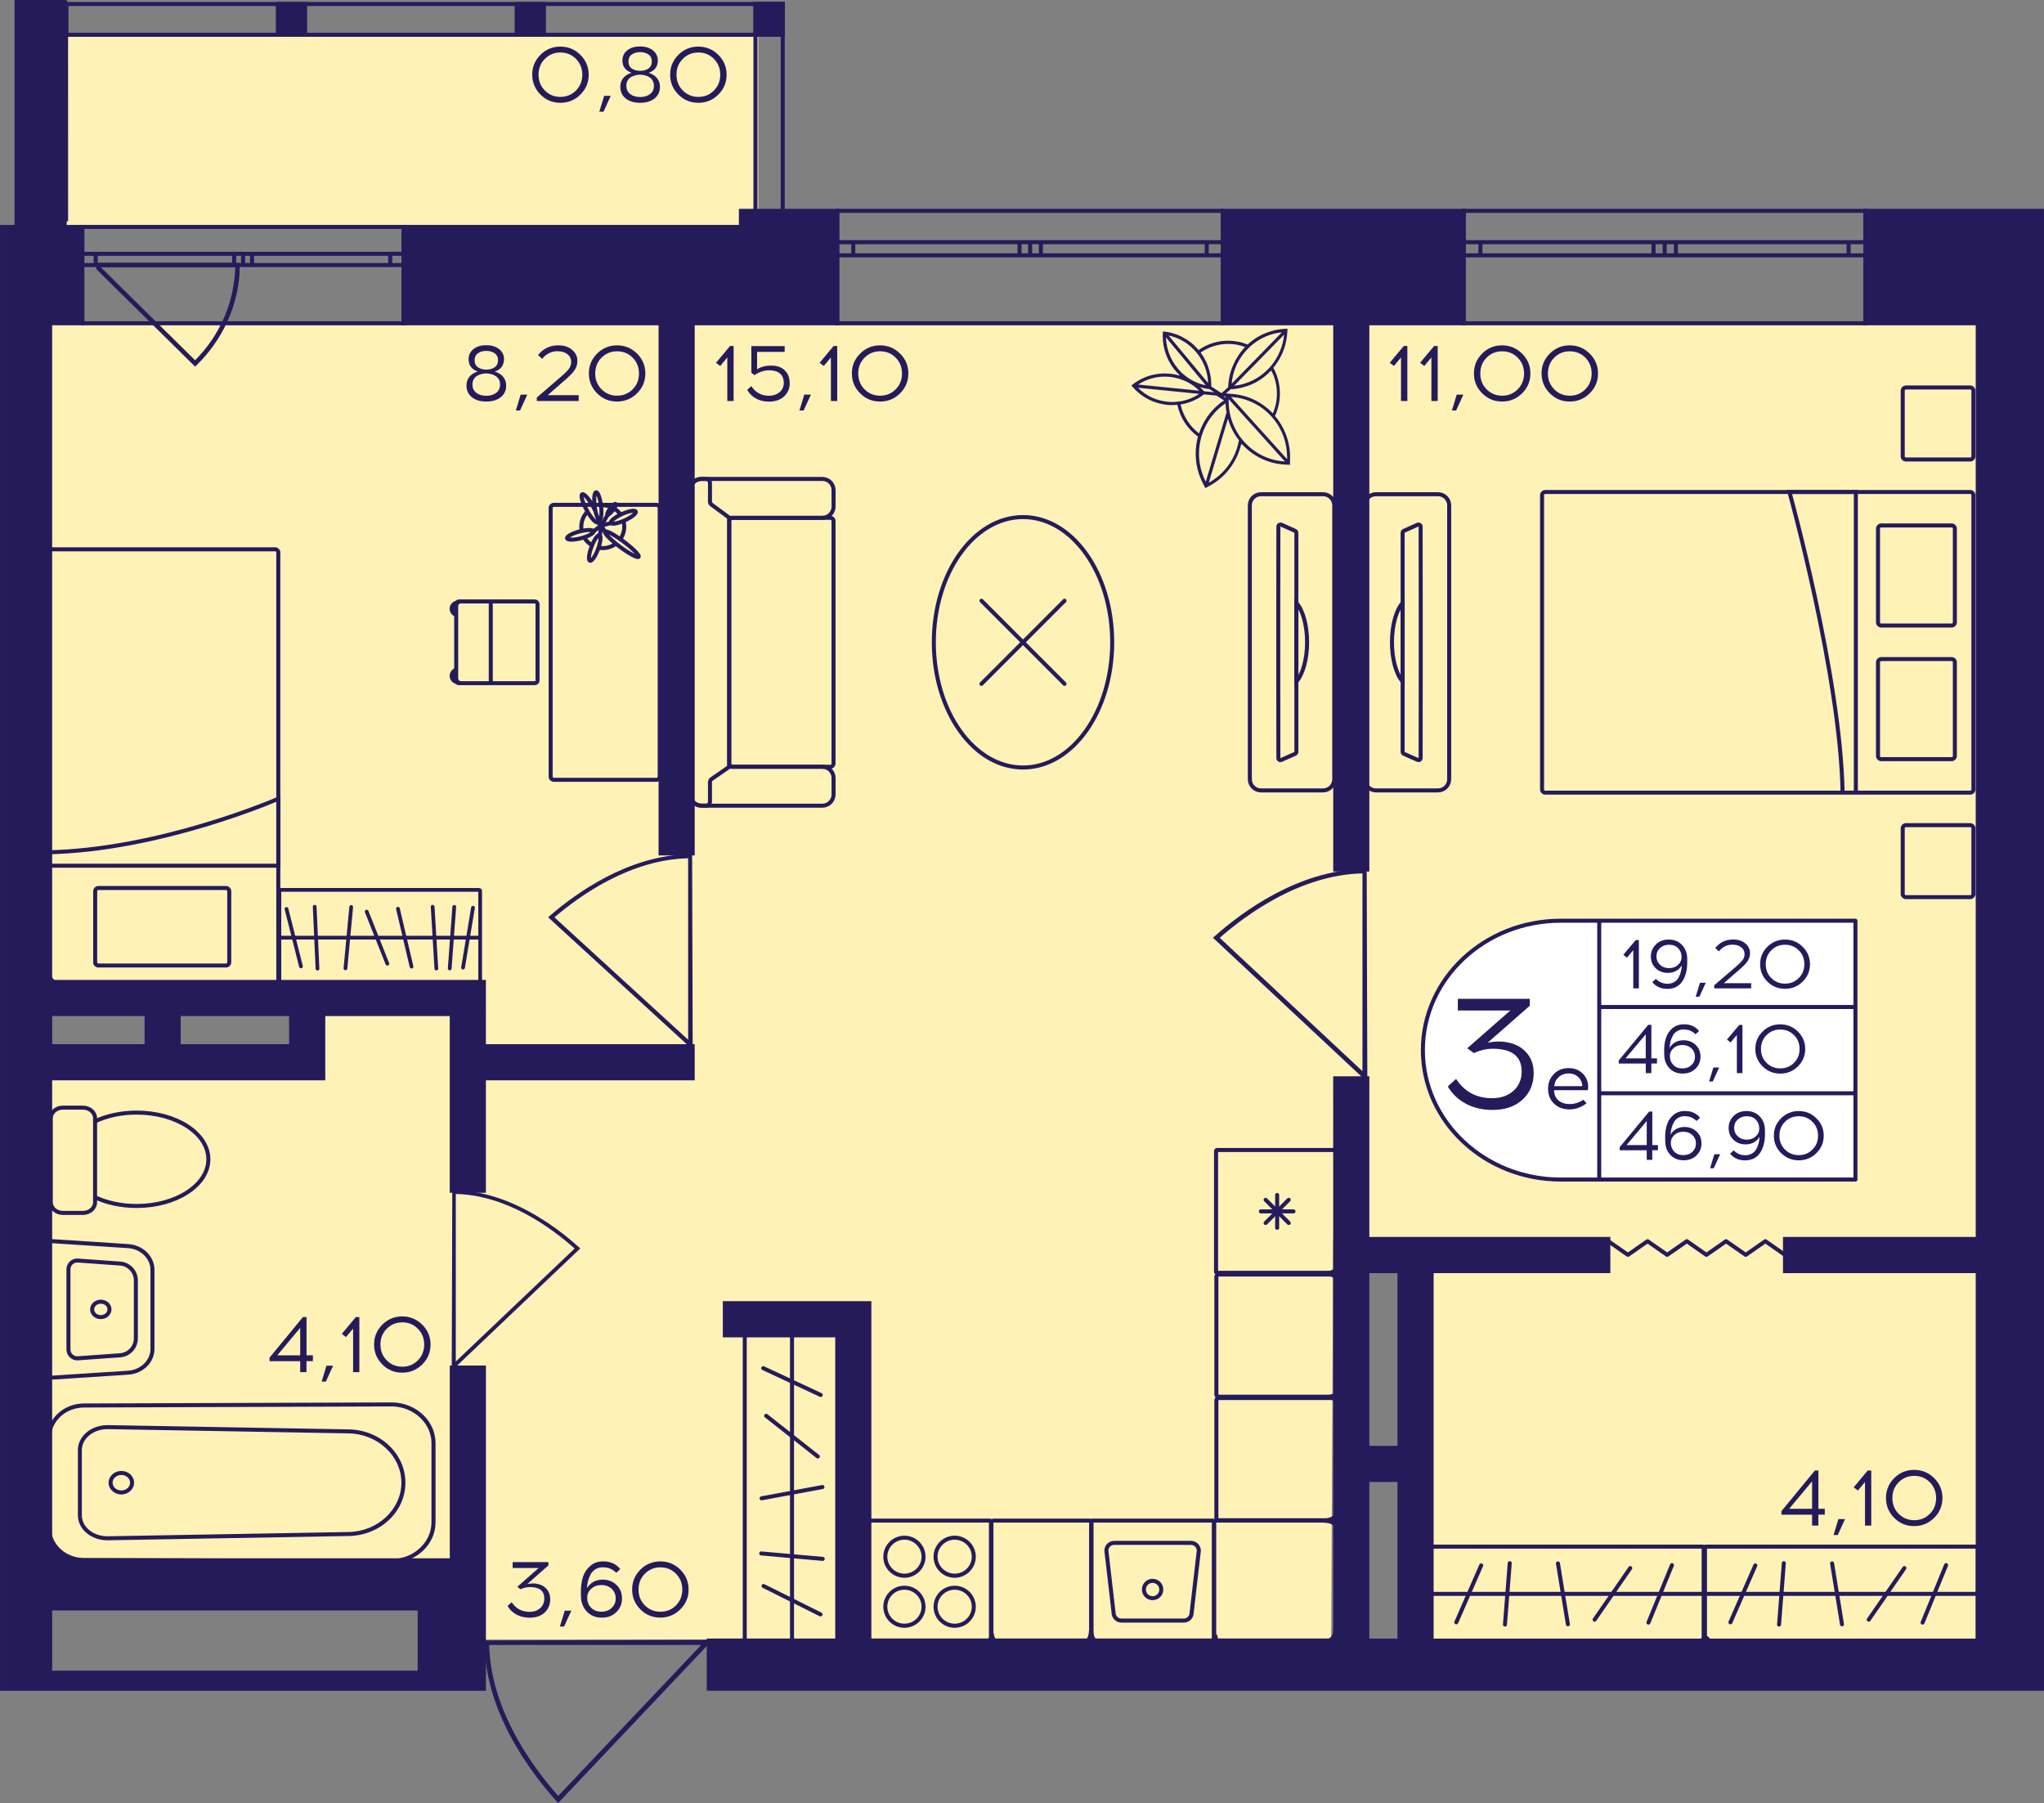 <?xml version="1.0" encoding="utf-8"?>
<!-- Generator: Adobe Illustrator 24.3.0, SVG Export Plug-In . SVG Version: 6.00 Build 0)  -->
<svg version="1.1" id="Слой_1" xmlns="http://www.w3.org/2000/svg" xmlns:xlink="http://www.w3.org/1999/xlink" x="0px" y="0px"
	 viewBox="0 0 454.01 400.45" style="enable-background:new 0 0 454.01 400.45;" xml:space="preserve">
<rect x="0" y="0" width="454.01" height="400.45" fill="#808080" stroke="none"/>
<path style="fill:#FFF2B6;" d="M4.01,349.87c30.92,0,61.84,0,92.76,0c0,4.76,0,9.51,0,14.27c66.3,0,132.6,0,198.91,0
	c0.15-29.66,0.3-59.32,0.45-88.97c6.24,0,12.49,0,18.73,0c-0.25,29.66-0.5,59.32-0.74,88.97c41.72,0,83.45,0,125.17,0
	c0-97.52,0-195.04,0-292.56H4.01c0,48.76,0,97.52,0,146.28c21.41,0.2,42.81,0.4,64.22,0.59c-0.2,5.95-0.4,11.89-0.59,17.84
	c-21.21,0-42.42,0-63.63,0C4.01,274.15,4.01,312.01,4.01,349.87z"/>
<rect x="13.23" y="7.58" style="fill:#FFF2B6;" width="155.2" height="43.11"/>
<g>
	
		<rect x="167.36" y="0.45" transform="matrix(-1 -3.384466e-07 3.384466e-07 -1 341.661 8.612)" style="fill:#251B5B;" width="6.95" height="7.72"/>
	
		<rect x="8.24" y="0.45" transform="matrix(-1 -3.384455e-07 3.384455e-07 -1 23.42 8.612)" style="fill:#251B5B;" width="6.95" height="7.72"/>
	
		<rect x="61.28" y="0.45" transform="matrix(-1 -3.384446e-07 3.384446e-07 -1 129.5 8.612)" style="fill:#251B5B;" width="6.95" height="7.72"/>
	
		<rect x="114.32" y="0.45" transform="matrix(-1 -3.384455e-07 3.384455e-07 -1 235.581 8.612)" style="fill:#251B5B;" width="6.95" height="7.72"/>
	<g>
		<path style="fill:#251B5B;" d="M173.41,1.34l0,46.9h-5.16l0-46.9H173.41 M174.3,0.45h-6.95l0,48.68h6.95L174.3,0.45L174.3,0.45z"
			/>
	</g>
	<g>
		<path style="fill:#251B5B;" d="M14.23,1.34l0,46.9H9.07V1.34H14.23 M15.12,0.45H8.18l0,48.68h6.95L15.12,0.45L15.12,0.45z"/>
	</g>
	<g>
		<path style="fill:#251B5B;" d="M9.13,1.34l164.28,0v5.94l-164.28,0V1.34 M8.24,0.45v7.72l166.07,0V0.45L8.24,0.45L8.24,0.45z"/>
	</g>
</g>
<g>
	<path style="fill:none;stroke:#251B5B;stroke-width:0.892;stroke-miterlimit:10;" d="M89.64,50.4H18.29V71.8h71.36V50.4z
		 M18.29,50.4h71.36 M18.29,71.8h71.36 M18.29,56.37h2.97v2.5h-2.97V56.37z M53.99,58.86h-1.97v-2.5h1.97V58.86z M21.25,56.37h30.76
		v2.5H21.25V56.37z M53.99,56.37h1.99v2.5h-1.99V56.37z M89.64,58.86h-2.97v-2.5h2.97V58.86z M55.98,56.37h30.7v2.5h-30.7V56.37z
		 M18.29,56.37h2.97 M21.25,56.37v2.5 M21.25,58.86h-2.97 M53.99,58.86h-1.97 M52.02,58.86v-2.5 M52.02,56.37h1.97 M21.25,56.37
		h30.76 M52.02,58.86H21.25 M53.99,56.37h1.99 M55.98,56.37v2.5 M55.98,58.86h-1.99 M89.64,58.86h-2.97 M86.68,58.86v-2.5
		 M86.68,56.37h2.97 M55.98,56.37h30.7 M86.68,58.86h-30.7"/>
</g>
<g>
	<path style="fill:none;stroke:#251B5B;stroke-width:0.892;stroke-miterlimit:10;" d="M271.6,46.83l-85.63,0V71.8h85.63V46.83z
		 M185.97,46.83l85.63,0 M185.97,71.8h85.63 M185.97,53.79h3.56v2.92h-3.56V53.79z M228.81,56.71h-2.36v-2.92h2.36V56.71z
		 M189.53,53.79l36.92,0v2.92h-36.92V53.79z M228.81,53.79h2.39v2.92h-2.39V53.79z M271.6,56.71h-3.56v-2.92h3.56V56.71z
		 M231.2,53.79h36.84v2.92l-36.84,0V53.79z M185.97,53.79h3.56 M189.53,53.79v2.92 M189.53,56.71h-3.56 M228.81,56.71h-2.36
		 M226.45,56.71v-2.92 M226.45,53.79h2.36 M189.53,53.79l36.92,0 M226.45,56.71h-36.92 M228.81,53.79h2.39 M231.2,53.79v2.92
		 M231.2,56.71h-2.39 M271.6,56.71h-3.56 M268.04,56.71v-2.92 M268.04,53.79h3.56 M231.2,53.79h36.84 M268.04,56.71l-36.84,0"/>
</g>
<g>
	<path style="fill:none;stroke:#251B5B;stroke-width:0.892;stroke-miterlimit:10;" d="M414.32,46.83l-89.2,0V71.8h89.2V46.83z
		 M325.12,46.83l89.2,0 M325.12,71.8h89.2 M325.12,53.79h3.71v2.92h-3.71V53.79z M369.75,56.71h-2.46v-2.92h2.46V56.71z
		 M328.83,53.79h38.46v2.92h-38.46V53.79z M369.75,53.79h2.49v2.92h-2.49V53.79z M414.32,56.71h-3.71v-2.92h3.71V56.71z
		 M372.24,53.79l38.37,0v2.92l-38.37,0V53.79z M325.12,53.79h3.71 M328.83,53.79v2.92 M328.83,56.71h-3.71 M369.75,56.71h-2.46
		 M367.28,56.71v-2.92 M367.28,53.79h2.46 M328.83,53.79h38.46 M367.28,56.71h-38.46 M369.75,53.79h2.49 M372.24,53.79v2.92
		 M372.24,56.71h-2.49 M414.32,56.71h-3.71 M410.61,56.71v-2.92 M410.61,53.79h3.71 M372.24,53.79l38.37,0 M410.61,56.71l-38.37,0"
		/>
</g>
<path style="fill:#251B5B;" d="M153.73,189.61c-0.29,0-0.58,0.01-0.88,0.01v0.12c-13.34,0.28-24.96,8.65-30.75,13.68l-0.35,0.31
	l31.1,28.47v0.18c0.34,0,0.67,0,1.01,0C153.82,218.12,153.78,203.86,153.73,189.61z M152.85,230.92l-29.7-27.18
	c5.79-4.97,16.97-12.85,29.7-13.12L152.85,230.92z"/>
<path style="fill:#251B5B;" d="M303.57,192.88c-0.31,0-0.62,0.01-0.94,0.01v0.13c-14.25,0.3-26.65,9.42-32.83,14.91l-0.38,0.34
	l33.21,31.03v0.2c0.36,0,0.72,0,1.08,0C303.67,223.95,303.62,208.42,303.57,192.88z M302.63,237.91l-31.71-29.63
	c6.18-5.41,18.12-14.01,31.71-14.3L302.63,237.91z"/>
<path style="fill:#251B5B;" d="M100.46,264.24c0.26,0,0.51,0.01,0.78,0.01v0.11c11.86,0.26,22.19,7.98,27.33,12.63l0.31,0.29
	l-27.64,26.29v0.17c-0.3,0-0.6,0-0.9,0C100.38,290.56,100.42,277.4,100.46,264.24z M101.24,302.39l26.4-25.1
	c-5.15-4.59-15.08-11.87-26.4-12.12L101.24,302.39z"/>
<path style="fill:#251B5B;" d="M107.48,364.34c0,0.33,0.01,0.65,0.01,0.99h0.14c0.32,15.06,10.1,28.17,15.98,34.71l0.36,0.4
	l33.25-35.11h0.21c0-0.38,0-0.76,0-1.14C140.78,364.25,124.13,364.3,107.48,364.34z M155.74,365.34l-31.75,33.52
	c-5.8-6.54-15.01-19.16-15.33-33.52L155.74,365.34z"/>
<polyline style="fill:none;stroke:#251B5B;stroke-width:0.892;stroke-linecap:round;stroke-linejoin:round;stroke-miterlimit:10;" points="
	396.48,278.7 392.12,275.66 387.76,278.7 383.39,275.66 379.03,278.7 374.67,275.66 370.31,278.7 365.95,275.66 361.59,278.7 
	357.23,275.66 "/>
<path style="fill:#251B5B;" d="M43.71,81.07c1.75-1.71,3.27-3.57,4.55-5.56c4.58-7.11,4.91-13.75,4.95-15.1
	c0.03-0.85,0.01-1.55-0.01-2c-0.29-0.01-0.59-0.02-0.88-0.04H21.4l-0.07-0.07c0.02,0.49,0.03,0.97,0.05,1.46l21.96,21.67
	L43.71,81.07z M22.39,59.35h29.87c-0.24,7.77-3.36,15.06-8.92,20.66L22.39,59.35z"/>
<g>
	<path style="fill:none;stroke:#251B5B;stroke-width:0.892;stroke-miterlimit:10;" d="M153.29,172.79v3.66
		c0,1.37,1.13,2.49,2.5,2.49h1l25.86,0c1.38,0,2.5-1.12,2.5-2.49v-3.66c0-1.39-1.13-2.49-2.5-2.49l-20.8,0"/>
	<path style="fill:none;stroke:#251B5B;stroke-width:0.892;stroke-miterlimit:10;" d="M153.29,112.52v-3.66
		c0-1.39,1.13-2.49,2.5-2.49h1l25.86,0c1.38,0,2.5,1.1,2.5,2.49v3.66c0,1.37-1.13,2.49-2.5,2.49h-20.77"/>
	<path style="fill:none;stroke:#251B5B;stroke-width:0.892;stroke-miterlimit:10;" d="M185.14,115.71l0,53.88
		c0,0.39-0.31,0.7-0.7,0.7h-21.77c-0.39,0-0.7-0.31-0.7-0.7l0-53.88c0-0.39,0.31-0.7,0.7-0.7l21.77,0
		C184.83,115.01,185.14,115.32,185.14,115.71z"/>
	<path style="fill:none;stroke:#251B5B;stroke-width:0.892;stroke-miterlimit:10;" d="M158.05,112.08l3.57,2.63
		c0.23,0.17,0.36,0.43,0.36,0.71l0,54.42c0,0.29-0.14,0.56-0.38,0.73l-3.52,2.43c-0.24,0.17-0.38,0.44-0.38,0.73v4.31
		c0,0.49-0.4,0.89-0.89,0.89h-1c-1.38,0-2.5-1.11-2.5-2.49l0-67.59c0-1.37,1.12-2.49,2.5-2.49h1c0.49,0,0.89,0.4,0.89,0.89v4.11
		C157.68,111.64,157.82,111.91,158.05,112.08z"/>
</g>
<g>
	
		<ellipse style="fill:none;stroke:#251B5B;stroke-width:0.892;stroke-miterlimit:10;" cx="227.23" cy="142.65" rx="19.81" ry="27.81"/>
	<g>
		
			<line style="fill:none;stroke:#251B5B;stroke-width:0.892;stroke-linecap:round;stroke-miterlimit:10;" x1="218" y1="133.42" x2="236.45" y2="151.88"/>
		
			<line style="fill:none;stroke:#251B5B;stroke-width:0.892;stroke-linecap:round;stroke-miterlimit:10;" x1="218" y1="151.88" x2="236.45" y2="133.42"/>
	</g>
</g>
<g>
	<path style="fill:none;stroke:#251B5B;stroke-width:0.892;stroke-miterlimit:10;" d="M293.86,175.55h-13.75
		c-1.39,0-2.5-1.12-2.5-2.49l0-60.81c0-1.39,1.11-2.49,2.5-2.49h13.75c1.38,0,2.5,1.1,2.5,2.49l0,60.81
		C296.36,174.43,295.24,175.55,293.86,175.55z M287.95,118.33c0-0.18-0.12-0.36-0.29-0.43l-3.05-1.37
		c-0.32-0.12-0.66,0.09-0.66,0.43c0,2.17-0.02,8.96-0.02,16.96l0,17.46c0,8,0.02,14.81,0.02,16.96c0,0.36,0.34,0.57,0.66,0.43
		l3.05-1.35c0.16-0.07,0.29-0.25,0.29-0.44L287.95,118.33z"/>
	<g>
		<path style="fill:none;stroke:#251B5B;stroke-width:0.892;stroke-miterlimit:10;" d="M290.33,142.64c0-3.8-0.96-7.13-2.38-8.75
			l0,17.49C289.36,149.77,290.33,146.47,290.33,142.64z"/>
	</g>
</g>
<g>
	<g>
		<path style="fill:#251B5B;" d="M22.39,289.54c0.82,0,1.48,0.57,1.48,1.27c0,0.7-0.66,1.27-1.48,1.27c-0.82,0-1.48-0.57-1.48-1.27
			C20.92,290.11,21.58,289.54,22.39,289.54 M22.39,288.65c-1.31,0-2.37,0.97-2.37,2.16c0,1.19,1.06,2.16,2.37,2.16
			c1.31,0,2.37-0.97,2.37-2.16C24.77,289.62,23.7,288.65,22.39,288.65L22.39,288.65z"/>
	</g>
	<g>
		<path style="fill:#251B5B;" d="M11.45,276.1l16.95,1.1c2.81,0.18,5.02,2.3,5.02,4.83v17.57c0,2.53-2.2,4.65-5.02,4.83l-16.95,1.1
			L11.45,276.1 M10.56,275.14l0,31.33l17.9-1.16c3.3-0.21,5.85-2.71,5.85-5.72l0-17.57c0-3.01-2.55-5.51-5.85-5.72L10.56,275.14
			L10.56,275.14z"/>
	</g>
	<g>
		<path style="fill:#251B5B;" d="M17.16,280.4L17.16,280.4c0.04,0,0.07,0,0.11,0l9.38,0.67c1.73,0.12,3.08,1.57,3.08,3.3l0,12.88
			c0,1.73-1.35,3.18-3.08,3.3l-9.38,0.67c-0.04,0-0.07,0-0.11,0c-0.83,0-1.51-0.68-1.51-1.51l0-17.8
			C15.64,281.08,16.32,280.4,17.16,280.4 M17.16,279.51c-1.32,0-2.4,1.07-2.4,2.41l0,17.8c0,1.34,1.09,2.41,2.4,2.41
			c0.06,0,0.12,0,0.17-0.01l9.38-0.67c2.2-0.16,3.91-1.99,3.91-4.19l0-12.88c0-2.21-1.71-4.04-3.91-4.19l-9.38-0.67
			C17.27,279.51,17.21,279.51,17.16,279.51L17.16,279.51z"/>
	</g>
</g>
<g>
	<g>
		<path style="fill:none;stroke:#251B5B;stroke-width:0.892;stroke-miterlimit:10;" d="M21.12,249.03v-0.66
			c0-1.3-1.21-2.37-2.68-2.37h-4.48c-1.49,0-2.68,1.07-2.68,2.37l0,18.64c0,1.3,1.19,2.37,2.68,2.37h4.48
			c1.48,0,2.68-1.07,2.68-2.37l0-1.1"/>
	</g>
	<g>
		<path style="fill:none;stroke:#251B5B;stroke-width:0.892;stroke-miterlimit:10;" d="M46.28,257.47c0-5.73-7.13-10.37-15.93-10.37
			c-3.43,0-6.63,0.71-9.23,1.93l0,16.88c2.6,1.22,5.79,1.93,9.23,1.93C39.15,267.84,46.28,263.2,46.28,257.47z"/>
	</g>
</g>
<g>
	<path style="fill:#251B5B;" d="M296.13,338.16c0.05,0,0.09,0.04,0.09,0.09v26.07c0,0.05-0.04,0.09-0.09,0.09h-25.93
		c-0.05,0-0.09-0.04-0.09-0.09v-26.07c0-0.05,0.04-0.09,0.09-0.09H296.13 M296.13,337.27h-25.93c-0.55,0-0.99,0.44-0.99,0.99v26.07
		c0,0.55,0.44,0.99,0.99,0.99h25.93c0.55,0,0.99-0.44,0.99-0.99v-26.07C297.11,337.71,296.67,337.27,296.13,337.27L296.13,337.27z"
		/>
</g>
<g>
	<g>
		<path style="fill:#251B5B;" d="M269.21,338.16v26.26h-26.39v-26.26H269.21 M269.4,337.27h-26.78c-0.39,0-0.7,0.31-0.7,0.7v26.65
			c0,0.39,0.31,0.7,0.7,0.7h26.78c0.39,0,0.7-0.31,0.7-0.7v-26.65C270.1,337.58,269.79,337.27,269.4,337.27L269.4,337.27z"/>
	</g>
	<g>
		<path style="fill:#251B5B;" d="M264.54,343.11c0.7,0,1.27,0.55,1.29,1.24l-1.59,13.74l-0.01,0.05v0.05c0,0.71-0.58,1.28-1.29,1.28
			h-13.86c-0.71,0-1.29-0.58-1.29-1.28v-0.05l-0.01-0.05l-1.59-13.74c0.02-0.69,0.59-1.24,1.29-1.24H264.54 M264.54,342.22h-17.05
			c-1.21,0-2.19,0.97-2.19,2.18l1.6,13.79c0,1.2,0.98,2.18,2.19,2.18h13.86c1.21,0,2.19-0.97,2.19-2.18l1.6-13.79
			C266.72,343.19,265.75,342.22,264.54,342.22L264.54,342.22z"/>
	</g>
	<g>
		<path style="fill:#251B5B;" d="M256.01,351.55c0.82,0,1.49,0.66,1.49,1.48s-0.67,1.48-1.49,1.48c-0.82,0-1.49-0.66-1.49-1.48
			S255.19,351.55,256.01,351.55 M256.01,350.65c-1.32,0-2.38,1.06-2.38,2.37s1.07,2.37,2.38,2.37c1.32,0,2.38-1.06,2.38-2.37
			S257.33,350.65,256.01,350.65L256.01,350.65z"/>
	</g>
</g>
<g>
	<g>
		<path style="fill:#251B5B;" d="M219.66,338.16v26.26h-26.39v-26.26H219.66 M219.86,337.27h-26.78c-0.39,0-0.7,0.31-0.7,0.7v26.65
			c0,0.39,0.31,0.7,0.7,0.7h26.78c0.39,0,0.7-0.31,0.7-0.7v-26.65C220.56,337.58,220.24,337.27,219.86,337.27L219.86,337.27z"/>
	</g>
	<g>
		<g>
			<path style="fill:#251B5B;" d="M200.89,353.07c2.09,0,3.8,1.69,3.8,3.77s-1.7,3.77-3.8,3.77c-2.09,0-3.8-1.69-3.8-3.77
				S198.79,353.07,200.89,353.07 M200.89,352.18c-2.59,0-4.69,2.09-4.69,4.67c0,2.58,2.1,4.67,4.69,4.67c2.59,0,4.69-2.09,4.69-4.67
				C205.57,354.27,203.48,352.18,200.89,352.18L200.89,352.18z"/>
		</g>
		<g>
			<path style="fill:#251B5B;" d="M212.05,341.96c2.09,0,3.8,1.69,3.8,3.77s-1.7,3.77-3.8,3.77c-2.09,0-3.8-1.69-3.8-3.77
				S209.96,341.96,212.05,341.96 M212.05,341.07c-2.59,0-4.69,2.09-4.69,4.67s2.1,4.67,4.69,4.67c2.59,0,4.69-2.09,4.69-4.67
				S214.64,341.07,212.05,341.07L212.05,341.07z"/>
		</g>
		<g>
			<path style="fill:#251B5B;" d="M212.05,353.07c2.09,0,3.8,1.69,3.8,3.77s-1.7,3.77-3.8,3.77c-2.09,0-3.8-1.69-3.8-3.77
				S209.96,353.07,212.05,353.07 M212.05,352.18c-2.59,0-4.69,2.09-4.69,4.67c0,2.58,2.1,4.67,4.69,4.67c2.59,0,4.69-2.09,4.69-4.67
				C216.74,354.27,214.64,352.18,212.05,352.18L212.05,352.18z"/>
		</g>
		<g>
			<path style="fill:#251B5B;" d="M200.89,341.96c2.09,0,3.8,1.69,3.8,3.77s-1.7,3.77-3.8,3.77c-2.09,0-3.8-1.69-3.8-3.77
				S198.79,341.96,200.89,341.96 M200.89,341.07c-2.59,0-4.69,2.09-4.69,4.67s2.1,4.67,4.69,4.67c2.59,0,4.69-2.09,4.69-4.67
				S203.48,341.07,200.89,341.07L200.89,341.07z"/>
		</g>
	</g>
</g>
<g>
	<g>
		<path style="fill:#251B5B;" d="M296.82,255.85v26.39h-26.26v-26.39H296.82 M297.01,254.96h-26.65c-0.39,0-0.7,0.31-0.7,0.7v26.78
			c0,0.39,0.31,0.7,0.7,0.7h26.65c0.39,0,0.7-0.31,0.7-0.7v-26.78C297.71,255.27,297.39,254.96,297.01,254.96L297.01,254.96z"/>
	</g>
	<g>
		
			<line style="fill:none;stroke:#251B5B;stroke-width:0.892;stroke-linecap:round;stroke-miterlimit:10;" x1="287.31" y1="269.04" x2="280.06" y2="269.04"/>
		
			<line style="fill:none;stroke:#251B5B;stroke-width:0.892;stroke-linecap:round;stroke-miterlimit:10;" x1="286.25" y1="271.62" x2="281.12" y2="266.47"/>
		
			<line style="fill:none;stroke:#251B5B;stroke-width:0.892;stroke-linecap:round;stroke-miterlimit:10;" x1="283.68" y1="272.69" x2="283.68" y2="265.4"/>
		
			<line style="fill:none;stroke:#251B5B;stroke-width:0.892;stroke-linecap:round;stroke-miterlimit:10;" x1="281.12" y1="271.62" x2="286.25" y2="266.47"/>
	</g>
</g>
<g>
	<g>
		<g>
			<path style="fill:#251B5B;" d="M106.24,198.06v20.39H62.47v-20.39H106.24 M106.4,197.22H62.3c-0.37,0-0.67,0.3-0.67,0.67v20.72
				c0,0.37,0.3,0.67,0.67,0.67h44.1c0.37,0,0.67-0.3,0.67-0.67v-20.72C107.07,197.52,106.77,197.22,106.4,197.22L106.4,197.22z"/>
		</g>
	</g>
	
		<line style="fill:none;stroke:#251B5B;stroke-width:0.831;stroke-miterlimit:10;" x1="61.82" y1="208.25" x2="106.91" y2="208.25"/>
	
		<line style="fill:none;stroke:#251B5B;stroke-width:0.831;stroke-linecap:round;stroke-miterlimit:10;" x1="69.9" y1="201.38" x2="70.52" y2="215.13"/>
	
		<line style="fill:none;stroke:#251B5B;stroke-width:0.831;stroke-linecap:round;stroke-miterlimit:10;" x1="78.01" y1="201.44" x2="76.73" y2="215.06"/>
	
		<line style="fill:none;stroke:#251B5B;stroke-width:0.831;stroke-linecap:round;stroke-miterlimit:10;" x1="105.06" y1="201.6" x2="102.85" y2="214.9"/>
	
		<line style="fill:none;stroke:#251B5B;stroke-width:0.831;stroke-linecap:round;stroke-miterlimit:10;" x1="81.45" y1="202.47" x2="86.04" y2="214.03"/>
	
		<line style="fill:none;stroke:#251B5B;stroke-width:0.831;stroke-linecap:round;stroke-miterlimit:10;" x1="88.39" y1="201.82" x2="91.41" y2="214.68"/>
	
		<line style="fill:none;stroke:#251B5B;stroke-width:0.831;stroke-linecap:round;stroke-miterlimit:10;" x1="96.1" y1="201.39" x2="96.92" y2="215.11"/>
	
		<line style="fill:none;stroke:#251B5B;stroke-width:0.831;stroke-linecap:round;stroke-miterlimit:10;" x1="100.9" y1="201.41" x2="99.89" y2="215.09"/>
	
		<line style="fill:none;stroke:#251B5B;stroke-width:0.831;stroke-linecap:round;stroke-miterlimit:10;" x1="63.64" y1="201.88" x2="66.85" y2="214.63"/>
</g>
<g>
	<g>
		<path style="fill:none;stroke:#251B5B;stroke-width:0.892;stroke-miterlimit:10;" d="M437.63,109.27l-94.41,0
			c-0.39,0-0.7,0.31-0.7,0.7l0,65.37c0,0.39,0.31,0.7,0.7,0.7l94.41,0c0.39,0,0.7-0.31,0.7-0.7l0-65.37
			C438.33,109.58,438.01,109.27,437.63,109.27z"/>
		<g>
			<path style="fill:none;stroke:#251B5B;stroke-width:0.892;stroke-miterlimit:10;" d="M417.84,168.6h15.67
				c0.39,0,0.7-0.31,0.7-0.7l0-20.82c0-0.39-0.31-0.7-0.7-0.7h-15.67c-0.39,0-0.7,0.31-0.7,0.7l0,20.82
				C417.14,168.29,417.46,168.6,417.84,168.6z"/>
			<path style="fill:none;stroke:#251B5B;stroke-width:0.892;stroke-miterlimit:10;" d="M417.84,138.93l15.67,0
				c0.39,0,0.7-0.31,0.7-0.7V117.4c0-0.39-0.31-0.7-0.7-0.7l-15.67,0c-0.39,0-0.7,0.31-0.7,0.7v20.82
				C417.14,138.62,417.46,138.93,417.84,138.93z"/>
		</g>
		<path style="fill:none;stroke:#251B5B;stroke-width:0.892;stroke-miterlimit:10;" d="M412.22,176.04l0-66.77l-14.75,0
			c0,0,11.38,41.02,11.8,66.77"/>
	</g>
	<path style="fill:none;stroke:#251B5B;stroke-width:0.892;stroke-linecap:round;stroke-miterlimit:10;" d="M423.33,199.25l14.3,0
		c0.39,0,0.7-0.31,0.7-0.7l0-14.59c0-0.39-0.31-0.7-0.7-0.7l-14.3,0c-0.39,0-0.7,0.31-0.7,0.7l0,14.59
		C422.62,198.93,422.94,199.25,423.33,199.25z"/>
	<path style="fill:none;stroke:#251B5B;stroke-width:0.892;stroke-linecap:round;stroke-miterlimit:10;" d="M423.33,102.05l14.3,0
		c0.39,0,0.7-0.31,0.7-0.7V86.76c0-0.39-0.31-0.7-0.7-0.7l-14.3,0c-0.39,0-0.7,0.31-0.7,0.7l0,14.59
		C422.62,101.74,422.94,102.05,423.33,102.05z"/>
</g>
<g>
	<path style="fill:none;stroke:#251B5B;stroke-width:0.892;stroke-miterlimit:10;" d="M305.64,175.55l13.75,0
		c1.39,0,2.5-1.12,2.5-2.49l0-60.81c0-1.39-1.11-2.49-2.5-2.49l-13.75,0c-1.38,0-2.5,1.1-2.5,2.49l0,60.81
		C303.14,174.43,304.27,175.55,305.64,175.55z M311.55,118.33c0-0.18,0.12-0.36,0.29-0.43l3.05-1.37c0.32-0.12,0.66,0.09,0.66,0.43
		c0,2.17,0.02,8.96,0.02,16.96v17.46c0,8-0.02,14.81-0.02,16.96c0,0.36-0.34,0.57-0.66,0.43l-3.05-1.35
		c-0.16-0.07-0.29-0.25-0.29-0.44L311.55,118.33z"/>
	<g>
		<path style="fill:none;stroke:#251B5B;stroke-width:0.892;stroke-miterlimit:10;" d="M309.18,142.64c0-3.8,0.96-7.13,2.38-8.75
			v17.49C310.14,149.77,309.18,146.47,309.18,142.64z"/>
	</g>
</g>
<g>
	<g>
		<path style="fill:#251B5B;" d="M87.15,312.36c4.79,0.11,8.69,3.76,8.69,8.16v17.58c0,4.4-3.9,8.06-8.68,8.16l-68.48-0.23
			c-4.05,0-7.35-3.02-7.35-6.72v-19.99c0-3.71,3.3-6.72,7.35-6.72L87.15,312.36 M87.16,311.47l-68.47,0.23
			c-4.55,0-8.24,3.41-8.24,7.61v19.99c0,4.2,3.69,7.61,8.24,7.61l68.47,0.23c5.32-0.11,9.58-4.13,9.58-9.05v-17.58
			C96.74,315.6,92.48,311.58,87.16,311.47L87.16,311.47z"/>
	</g>
	<g>
		<path style="fill:#251B5B;" d="M23.85,317.4l53.63,0.95c6.44,0.12,11.68,5.03,11.68,10.95c0,5.91-5.24,10.82-11.68,10.95
			l-53.63,0.95c-3.13,0-5.67-2.08-5.67-4.64v-14.52C18.19,319.49,20.73,317.41,23.85,317.4 M23.86,316.51
			c-3.62,0-6.56,2.48-6.56,5.53v14.52c0,3.05,2.94,5.53,6.56,5.53l53.64-0.95c6.97-0.13,12.55-5.4,12.55-11.84v0
			c0-6.44-5.58-11.71-12.55-11.84L23.86,316.51L23.86,316.51z"/>
	</g>
	<g>
		<path style="fill:#251B5B;" d="M26.95,327.58c1.07,0,1.94,0.77,1.94,1.72s-0.87,1.72-1.94,1.72s-1.94-0.77-1.94-1.72
			S25.89,327.58,26.95,327.58 M26.95,326.69c-1.56,0-2.83,1.17-2.83,2.61s1.27,2.61,2.83,2.61c1.56,0,2.83-1.17,2.83-2.61
			S28.52,326.69,26.95,326.69L26.95,326.69z"/>
	</g>
</g>
<g>
	<g>
		<g>
			<path style="fill:#251B5B;" d="M185.96,296.2v68.42h-20.09V296.2H185.96 M186.03,295.31H165.8c-0.45,0-0.82,0.37-0.82,0.82v68.56
				c0,0.45,0.37,0.82,0.82,0.82h20.23c0.45,0,0.82-0.37,0.82-0.82v-68.56C186.86,295.68,186.49,295.31,186.03,295.31L186.03,295.31z
				"/>
		</g>
	</g>
	
		<line style="fill:none;stroke:#251B5B;stroke-width:0.892;stroke-miterlimit:10;" x1="175.92" y1="364.65" x2="175.92" y2="295.57"/>
	
		<line style="fill:none;stroke:#251B5B;stroke-width:0.892;stroke-linecap:round;stroke-miterlimit:10;" x1="182.74" y1="346.22" x2="169.09" y2="345.01"/>
	
		<line style="fill:none;stroke:#251B5B;stroke-width:0.892;stroke-linecap:round;stroke-miterlimit:10;" x1="182.68" y1="330.26" x2="169.16" y2="332.77"/>
	
		<line style="fill:none;stroke:#251B5B;stroke-width:0.892;stroke-linecap:round;stroke-miterlimit:10;" x1="181.65" y1="323.48" x2="170.18" y2="314.44"/>
	
		<line style="fill:none;stroke:#251B5B;stroke-width:0.892;stroke-linecap:round;stroke-miterlimit:10;" x1="182.3" y1="309.82" x2="169.53" y2="303.86"/>
	
		<line style="fill:none;stroke:#251B5B;stroke-width:0.892;stroke-linecap:round;stroke-miterlimit:10;" x1="182.24" y1="358.55" x2="169.59" y2="352.24"/>
</g>
<path style="fill:#251B5B;" d="M284.65,73.1c-0.22,0.01-0.43,0.04-0.66,0.09c-0.22,0.03-0.45,0.07-0.66,0.11
	c-0.04,0.01-0.1,0.01-0.14,0.03c-0.17,0.04-0.33,0.09-0.5,0.13c-0.33,0.09-0.66,0.18-0.96,0.3c-0.2,0.07-0.39,0.14-0.57,0.21
	c-0.17,0.07-0.35,0.14-0.52,0.21c-0.2,0.09-0.39,0.18-0.59,0.28c-0.31,0.16-0.61,0.33-0.91,0.51c-0.08,0.04-0.15,0.1-0.24,0.16
	c-0.15,0.1-0.31,0.2-0.46,0.31c-0.14,0.1-0.28,0.2-0.42,0.31c-0.32,0.24-0.63,0.5-0.92,0.77c-1.34-0.55-2.79-0.85-4.32-0.85
	c-2.44,0-4.68,0.77-6.55,2.07c-0.01-0.03-0.04-0.06-0.07-0.07c-0.03-0.03-0.06-0.04-0.07-0.07c-0.04-0.06-0.1-0.11-0.14-0.17
	c-0.25-0.27-0.52-0.54-0.78-0.8c-0.21-0.2-0.42-0.37-0.64-0.55c-0.01,0-0.03-0.01-0.04-0.03c-0.13-0.1-0.26-0.2-0.39-0.28
	c-0.33-0.26-0.7-0.48-1.07-0.68c-0.2-0.13-0.39-0.23-0.59-0.33c-0.29-0.14-0.59-0.27-0.88-0.4c-0.24-0.09-0.47-0.17-0.73-0.24
	c-0.22-0.09-0.45-0.14-0.68-0.2c-0.24-0.06-0.47-0.11-0.72-0.16c-0.21-0.04-0.42-0.07-0.63-0.09c-0.01,0-0.04-0.01-0.06-0.01
	c-0.06-0.01-0.11-0.03-0.18-0.01h-0.01c-0.03-0.03-0.06-0.03-0.08-0.01c-0.06-0.01-0.11-0.01-0.17-0.03
	c-0.03,0.33-0.04,0.67-0.04,0.99c0,3.07,1.16,5.91,3.08,8.04c0.21,0.23,0.42,0.44,0.64,0.65c-0.01,0.04-0.03,0.09-0.04,0.11
	c-0.26-0.07-0.52-0.14-0.78-0.2c-0.26-0.06-0.53-0.1-0.79-0.14c-0.24-0.03-0.46-0.06-0.68-0.07c-0.21-0.01-0.42-0.03-0.63-0.03
	c-0.06-0.01-0.11-0.01-0.15-0.01c-0.06-0.01-0.11-0.01-0.17-0.01c-0.1,0-0.2,0-0.29,0.01c-0.1,0-0.2,0.01-0.29,0.01
	c-0.2,0.01-0.39,0.03-0.59,0.04c-0.21,0.01-0.43,0.04-0.66,0.09c-0.22,0.04-0.45,0.07-0.66,0.13c-0.25,0.04-0.5,0.1-0.74,0.18
	c-0.13,0.03-0.26,0.07-0.39,0.11c-0.01,0-0.04,0.01-0.06,0.01c-0.11,0.04-0.21,0.09-0.33,0.13c-0.03,0.01-0.04,0.01-0.07,0.03
	c-0.15,0.04-0.32,0.11-0.47,0.18c-0.08,0.03-0.17,0.07-0.25,0.11c-0.22,0.1-0.45,0.2-0.66,0.33c-0.01,0-0.01,0.01-0.03,0.01
	c-0.17,0.09-0.33,0.17-0.49,0.28c-0.06,0.03-0.11,0.06-0.17,0.1c-0.2,0.11-0.39,0.24-0.57,0.37c-0.24,0.18-0.47,0.35-0.71,0.55
	c0.14,0.18,0.29,0.35,0.45,0.53c0.15,0.17,0.31,0.33,0.47,0.48c0.4,0.4,0.82,0.75,1.25,1.08c0.22,0.16,0.45,0.31,0.67,0.45
	c0.24,0.16,0.47,0.3,0.71,0.43c0.11,0.06,0.24,0.11,0.36,0.17c0.11,0.07,0.22,0.13,0.35,0.17c0.28,0.13,0.57,0.26,0.86,0.35
	c0.21,0.07,0.4,0.14,0.61,0.2c0.25,0.07,0.52,0.14,0.77,0.2c0.21,0.06,0.42,0.1,0.63,0.13c0.13,0.03,0.24,0.04,0.36,0.06
	c0.17,0.03,0.33,0.04,0.5,0.06c0.04,0,0.08,0,0.13,0.01c0.5,0.04,1,0.06,1.49,0.01c0.1-0.01,0.2-0.01,0.29-0.01
	c0.11,0,0.21-0.01,0.31-0.03c0.61,2.9,2.27,5.4,4.57,7.06c-0.33,1.24-0.5,2.51-0.5,3.81c0,2.24,0.53,4.53,1.65,6.66l0.5,0.98
	l0.96-0.53c2.65-1.43,4.64-3.62,5.9-6.16c0.28-0.55,0.52-1.14,0.71-1.73c0.14-0.41,0.26-0.82,0.35-1.24
	c0.08-0.03,0.17-0.04,0.25-0.07c0.04,0.06,0.08,0.1,0.14,0.14c0.14,0.17,0.29,0.33,0.46,0.47c0.07,0.09,0.14,0.16,0.22,0.21
	c0.4,0.38,0.82,0.74,1.27,1.05c2.13,1.56,4.71,2.51,7.51,2.64l1,0.04l0.04-1.02c0.01-0.2,0.01-0.41,0.01-0.61
	c0-3.51-1.25-6.74-3.36-9.23c0.7-1.51,1.09-3.21,1.09-4.98c0-2.07-0.53-4.02-1.45-5.71c0.17-0.21,0.35-0.43,0.5-0.64
	c0.13-0.17,0.25-0.34,0.36-0.53c0.08-0.13,0.17-0.26,0.25-0.38c0.07-0.11,0.14-0.24,0.21-0.35c0.38-0.65,0.71-1.33,0.96-2.06
	c0.06-0.11,0.08-0.24,0.13-0.35c0.04-0.11,0.07-0.24,0.11-0.35c0.07-0.21,0.13-0.43,0.18-0.64c0.07-0.26,0.13-0.53,0.18-0.8
	c0.01-0.11,0.04-0.23,0.06-0.35c0.01-0.06,0.01-0.11,0.03-0.17c0.04-0.28,0.07-0.57,0.1-0.87c0.04-0.38,0.06-0.78,0.06-1.18
	C285.54,73.02,285.1,73.05,284.65,73.1z M284.73,73.81c-0.86,0.88-2.62,2.68-4.52,4.63c-0.15,0.17-0.32,0.34-0.49,0.5
	c-2.45,2.51-5.03,5.15-6.15,6.29c0.26-3.07,1.63-5.82,3.68-7.85c0.18-0.2,0.38-0.37,0.57-0.54
	C279.73,75.17,282.11,74.06,284.73,73.81z M272.8,76.38c1.32,0,2.59,0.24,3.76,0.68c-0.28,0.28-0.54,0.6-0.79,0.91
	c-0.25,0.31-0.49,0.64-0.71,0.98c-0.22,0.34-0.43,0.68-0.63,1.04c-0.01,0.03-0.03,0.06-0.04,0.07c-0.17,0.34-0.33,0.68-0.49,1.04
	c-0.08,0.18-0.15,0.38-0.24,0.58c-0.07,0.18-0.14,0.38-0.2,0.58c-0.14,0.4-0.25,0.8-0.33,1.21c-0.04,0.21-0.08,0.41-0.13,0.62
	c-0.04,0.23-0.07,0.47-0.1,0.71c-0.03,0.17-0.04,0.34-0.06,0.53c0,0.04-0.01,0.08-0.01,0.14c-0.01,0.17-0.03,0.35-0.03,0.53V86
	l-1.28,1.14c-0.04,0.04-0.07,0.09-0.08,0.14l-0.21-0.03l-2.2-1.42c0.01-0.11,0.01-0.24,0.01-0.37c0-0.77-0.07-1.52-0.21-2.24
	c-0.14-0.74-0.35-1.45-0.61-2.13c-0.26-0.68-0.59-1.32-0.96-1.95c-0.18-0.28-0.38-0.57-0.57-0.84
	C268.44,77.08,270.54,76.38,272.8,76.38z M272.21,88.32l-0.46-0.3l0.47,0.04L272.21,88.32z M267.07,86.12
	c0.03,0.01,0.06,0.01,0.08,0.03c0.24,0.07,0.49,0.11,0.72,0.16c0.25,0.06,0.52,0.09,0.78,0.11h0.01l1.05,0.7l-2.27-0.23
	c-0.28-0.33-0.59-0.62-0.91-0.91C266.71,86.03,266.89,86.09,267.07,86.12z M265.66,78.19c0.17,0.18,0.31,0.35,0.45,0.55
	c1.34,1.79,2.16,3.98,2.23,6.33l-3.89-4.69l-0.46-0.55l-4.43-5.32C261.98,75.01,264.11,76.35,265.66,78.19z M258.98,74.93l4.56,5.48
	l0.47,0.57l3.81,4.59c-1.9-0.37-3.58-1.25-4.99-2.48c-0.2-0.16-0.38-0.31-0.54-0.5C260.31,80.61,259.07,77.89,258.98,74.93z
	 M261.74,84.08c0.22,0.04,0.45,0.11,0.66,0.21c1.46,0.5,2.82,1.33,3.97,2.48l-4.35-0.44l-0.7-0.07l-8.52-0.85
	C255.51,83.64,258.79,83.22,261.74,84.08z M259.29,89.22c-2.48-0.26-4.77-1.33-6.54-3.1l8.53,0.85l0.7,0.07l4.38,0.44
	c-1.3,0.87-2.75,1.42-4.25,1.66c-0.24,0.03-0.46,0.06-0.7,0.08C260.71,89.31,260,89.3,259.29,89.22z M262.23,89.84
	c0.26-0.04,0.52-0.09,0.78-0.16c0.18-0.03,0.36-0.09,0.53-0.13c0.25-0.07,0.49-0.14,0.71-0.23c0.32-0.11,0.63-0.24,0.93-0.38
	c0.22-0.1,0.43-0.2,0.66-0.33c0.01,0,0.01-0.01,0.03-0.01s0.01-0.01,0.03-0.01c0.1-0.06,0.21-0.1,0.29-0.17
	c0.21-0.13,0.42-0.26,0.63-0.4c0.2-0.14,0.39-0.28,0.59-0.43l2.86,0.28c0.01,0.03,0.04,0.06,0.08,0.09l1.53,0.97
	c-0.46,0.3-0.89,0.62-1.31,0.98c-0.24,0.21-0.47,0.43-0.71,0.65c-0.24,0.23-0.45,0.45-0.66,0.68c0,0.01,0,0.01,0,0.01
	c-0.43,0.48-0.81,0.98-1.16,1.49c-0.35,0.54-0.67,1.08-0.95,1.65c-0.24,0.48-0.45,0.98-0.63,1.49c-0.04,0.11-0.08,0.24-0.13,0.37
	C264.3,94.71,262.82,92.45,262.23,89.84z M266.32,100.78c0-1.16,0.14-2.3,0.43-3.39c0.04-0.24,0.11-0.47,0.2-0.71
	c0.89-2.9,2.75-5.42,5.27-7.11c0.01,0.7,0.1,1.38,0.22,2.04l-1.97,6.56l-0.21,0.68l-2.44,8.15
	C266.85,105.07,266.32,102.93,266.32,100.78z M274.93,98.92c-0.92,3.49-3.22,6.52-6.44,8.29l2.47-8.24l0.2-0.68l1.59-5.31
	c0.5,1.76,1.34,3.39,2.44,4.81c-0.01,0.13-0.04,0.26-0.07,0.37C275.07,98.43,275,98.67,274.93,98.92z M276.67,98.45
	c-0.2-0.18-0.36-0.37-0.53-0.57c-0.08-0.09-0.15-0.18-0.22-0.28c-0.22-0.26-0.42-0.51-0.6-0.78c-1.06-1.52-1.81-3.25-2.17-5.14
	c0,0,0,0,0-0.01c-0.11-0.55-0.18-1.14-0.22-1.72c-0.01-0.27-0.03-0.55-0.03-0.82v-0.09v-1.43c0-0.13,0,1.16,0.01,1.04l0.28,0.31
	l0.03,0.03l0.54,0.61l0.7,0.77l1.16,1.28v0.01l3.95,4.36l0.47,0.53l5.37,5.95C281.96,102.29,278.91,100.8,276.67,98.45z
	 M285.9,101.62c0,0.13,0,0.24-0.01,0.37l-5.33-5.92l-0.47-0.51l-5.03-5.58L274,88.8l-0.54-0.6v-0.03c0.24,0.01,0.49,0.03,0.71,0.06
	c0.03,0,0.06,0.01,0.07,0.01c3.23,0.38,6.09,1.95,8.17,4.25c0.17,0.18,0.33,0.38,0.49,0.58C284.79,95.39,285.9,98.38,285.9,101.62z
	 M283.63,87.41c0,1.56-0.32,3.04-0.91,4.39c-0.17-0.16-0.31-0.31-0.46-0.45c-0.47-0.45-0.96-0.87-1.49-1.25
	c0-0.01-0.01-0.01-0.01-0.01c-0.35-0.26-0.71-0.5-1.09-0.71c-0.2-0.13-0.39-0.24-0.59-0.34c-0.53-0.28-1.07-0.53-1.65-0.74
	c-0.26-0.1-0.53-0.18-0.81-0.27c-0.39-0.11-0.79-0.21-1.2-0.3c-0.67-0.14-1.35-0.23-2.05-0.26l-0.15-0.01l-0.91-0.09l1.03-0.92
	c0.18-0.01,0.36-0.01,0.53-0.03c0.11-0.01,0.21-0.03,0.31-0.03c0.21-0.03,0.4-0.06,0.61-0.09c0.43-0.07,0.86-0.16,1.28-0.27
	c0.22-0.06,0.43-0.11,0.63-0.18c0.57-0.17,1.12-0.38,1.65-0.64c0.08-0.04,0.15-0.07,0.24-0.11c0.17-0.09,0.33-0.17,0.49-0.26
	c0.13-0.07,0.24-0.14,0.36-0.21c0.25-0.14,0.49-0.3,0.72-0.47c0.13-0.09,0.26-0.17,0.39-0.27c0.28-0.2,0.56-0.43,0.82-0.67
	c0.1-0.07,0.2-0.17,0.29-0.26c0.24-0.21,0.46-0.44,0.68-0.68l0.01-0.01C283.19,83.8,283.63,85.55,283.63,87.41z M282.5,81.05
	c-0.15,0.2-0.32,0.4-0.49,0.58c-2.01,2.22-4.77,3.72-7.88,4.03c1.16-1.18,3.71-3.78,6.12-6.25l0.5-0.51
	c1.88-1.93,3.62-3.71,4.48-4.59C284.98,76.86,283.99,79.16,282.5,81.05z"/>
<g>
	<path style="fill:#251B5B;" d="M296.65,283.51c0.05,0,0.09,0.04,0.09,0.09v26.07c0,0.05-0.04,0.09-0.09,0.09h-25.93
		c-0.05,0-0.09-0.04-0.09-0.09v-26.07c0-0.05,0.04-0.09,0.09-0.09H296.65 M296.65,282.62h-25.93c-0.55,0-0.99,0.44-0.99,0.99v26.07
		c0,0.55,0.44,0.99,0.99,0.99h25.93c0.55,0,0.99-0.44,0.99-0.99v-26.07C297.64,283.06,297.19,282.62,296.65,282.62L296.65,282.62z"
		/>
</g>
<g>
	<path style="fill:#251B5B;" d="M296.65,310.94c0.05,0,0.09,0.04,0.09,0.09v26.07c0,0.05-0.04,0.09-0.09,0.09h-25.93
		c-0.05,0-0.09-0.04-0.09-0.09v-26.07c0-0.05,0.04-0.09,0.09-0.09H296.65 M296.65,310.05h-25.93c-0.55,0-0.99,0.44-0.99,0.99v26.07
		c0,0.55,0.44,0.99,0.99,0.99h25.93c0.55,0,0.99-0.44,0.99-0.99v-26.07C297.64,310.49,297.19,310.05,296.65,310.05L296.65,310.05z"
		/>
</g>
<g>
	<path style="fill:none;stroke:#251B5B;stroke-width:0.892;stroke-miterlimit:10;" d="M61.82,217.89v-95.19c0-0.39-0.31-0.7-0.7-0.7
		H10.94c-0.39,0-0.7,0.31-0.7,0.7v95.19c0,0.39,0.31,0.7,0.7,0.7h50.18C61.51,218.58,61.82,218.27,61.82,217.89z"/>
	<path style="fill:none;stroke:#251B5B;stroke-width:0.892;stroke-miterlimit:10;" d="M21.14,197.92v15.81c0,0.39,0.31,0.7,0.7,0.7
		h28.38c0.39,0,0.7-0.31,0.7-0.7v-15.81c0-0.39-0.31-0.7-0.7-0.7H21.84C21.45,197.22,21.14,197.54,21.14,197.92z"/>
	<path style="fill:none;stroke:#251B5B;stroke-width:0.892;stroke-miterlimit:10;" d="M10.24,192.27h51.58v-14.87
		c0,0-26.21,11.47-51.58,11.9"/>
</g>
<g>
	<path style="fill:none;stroke:#251B5B;stroke-width:0.892;stroke-miterlimit:10;" d="M131.58,121.14c-0.77-0.42-1.41-1.05-1.84-1.8
		"/>
	<path style="fill:none;stroke:#251B5B;stroke-width:0.892;stroke-miterlimit:10;" d="M133.02,121.65L133.02,121.65
		c0.28,0.05,0.57,0.08,0.87,0.08c1.1,0,2.12-0.37,2.93-1"/>
	<path style="fill:none;stroke:#251B5B;stroke-width:0.892;stroke-miterlimit:10;" d="M137.88,114.36
		c-0.38-0.56-0.87-1.05-1.44-1.41h-0.01"/>
	<path style="fill:none;stroke:#251B5B;stroke-width:0.892;stroke-miterlimit:10;" d="M132.06,112.59c-0.08,0.03-0.16,0.06-0.23,0.1
		"/>
	<path style="fill:none;stroke:#251B5B;stroke-width:0.892;stroke-miterlimit:10;" d="M129.21,117.92c-0.06-0.3-0.09-0.62-0.09-0.94
		c0-1.31,0.53-2.48,1.38-3.34"/>
	<path style="fill:none;stroke:#251B5B;stroke-width:0.892;stroke-miterlimit:10;" d="M133.44,112.24c0.14-0.01,0.29-0.02,0.44-0.02
		c0.69,0,1.35,0.14,1.95,0.41"/>
	<path style="fill:none;stroke:#251B5B;stroke-width:0.892;stroke-miterlimit:10;" d="M138.5,115.76c0.1,0.39,0.16,0.8,0.16,1.22
		c0,1.02-0.32,1.97-0.88,2.75"/>
	<g>
		<path style="fill:none;stroke:#251B5B;stroke-width:0.892;stroke-miterlimit:10;" d="M132.19,113.4
			c-0.11-0.23-0.23-0.47-0.36-0.72c-0.03-0.06-0.06-0.12-0.09-0.18c-0.94-1.72-2.03-2.94-2.42-2.72c-0.4,0.22,0.05,1.78,0.99,3.5
			c0.06,0.11,0.13,0.23,0.19,0.34c0.89,1.53,1.86,2.57,2.23,2.37c0.06-0.03,0.11-0.11,0.13-0.21c0.03-0.12,0.02-0.29-0.01-0.49"/>
		
			<ellipse transform="matrix(0.992 -0.126 0.126 0.992 -13.075 17.57)" style="fill:none;stroke:#251B5B;stroke-width:0.892;stroke-miterlimit:10;" cx="132.76" cy="112.44" rx="0.71" ry="3.08"/>
		
			<ellipse transform="matrix(0.602 -0.798 0.798 0.602 -36.257 153.468)" style="fill:none;stroke:#251B5B;stroke-width:0.892;stroke-miterlimit:10;" cx="135.89" cy="113.12" rx="1.51" ry="0.35"/>
		
			<ellipse transform="matrix(0.599 -0.801 0.801 0.599 -41.345 159.106)" style="fill:none;stroke:#251B5B;stroke-width:0.892;stroke-miterlimit:10;" cx="138.07" cy="120.8" rx="0.71" ry="4.66"/>
		
			<ellipse transform="matrix(0.91 -0.414 0.414 0.91 -35.148 67.626)" style="fill:none;stroke:#251B5B;stroke-width:0.892;stroke-miterlimit:10;" cx="138.49" cy="114.92" rx="3.03" ry="0.77"/>
		
			<ellipse transform="matrix(0.967 -0.255 0.255 0.967 -26.028 36.791)" style="fill:none;stroke:#251B5B;stroke-width:0.892;stroke-miterlimit:10;" cx="128.89" cy="118.78" rx="3.03" ry="0.77"/>
		
			<ellipse transform="matrix(0.351 -0.936 0.936 0.351 -28.221 202.704)" style="fill:none;stroke:#251B5B;stroke-width:0.892;stroke-miterlimit:10;" cx="132.18" cy="121.72" rx="3.02" ry="0.77"/>
		
			<polyline style="fill:none;stroke:#251B5B;stroke-width:0.892;stroke-linecap:round;stroke-linejoin:round;stroke-miterlimit:10;" points="
			131.82,118.01 133.57,116.71 132.73,116 		"/>
		
			<polyline style="fill:none;stroke:#251B5B;stroke-width:0.892;stroke-linecap:round;stroke-linejoin:round;stroke-miterlimit:10;" points="
			133.14,115.5 133.57,116.71 133.24,118.89 		"/>
		
			<polyline style="fill:none;stroke:#251B5B;stroke-width:0.892;stroke-linecap:round;stroke-linejoin:round;stroke-miterlimit:10;" points="
			134.34,118.02 133.57,116.71 135.73,116.18 		"/>
		
			<line style="fill:none;stroke:#251B5B;stroke-width:0.892;stroke-miterlimit:10;" x1="133.57" y1="116.71" x2="134.98" y2="114.33"/>
	</g>
	<polygon style="fill:#251B5B;" points="132.85,115.79 133.1,115.47 133.49,116.48 132.85,116.11 	"/>
</g>
<g>
	<g>
		<path style="fill:#251B5B;" d="M101.33,137c-0.84-0.18-1.46-0.91-1.46-1.79c0-1.02,0.82-1.82,1.81-1.82c0.37,0,0.73,0.11,1.03,0.3
			c-0.8,0.32-1.39,1.11-1.39,2.04V137z"/>
		<path style="fill:#251B5B;" d="M101.69,151.93c-1,0-1.81-0.82-1.81-1.82c0-0.89,0.62-1.62,1.46-1.8v1.29
			c0,0.91,0.59,1.7,1.39,2.02C102.42,151.82,102.06,151.93,101.69,151.93z"/>
		<g>
			<g>
				<path style="fill:none;stroke:#251B5B;stroke-width:0.892;stroke-miterlimit:10;" d="M119.4,134.18l0,16.95
					c0,0.33-0.27,0.6-0.6,0.6l-16.87,0c-0.33,0-0.6-0.27-0.6-0.6l0-16.95c0-0.33,0.27-0.6,0.6-0.6h16.87
					C119.13,133.58,119.4,133.85,119.4,134.18z"/>
				
					<line style="fill:none;stroke:#251B5B;stroke-width:0.892;stroke-miterlimit:10;" x1="109.01" y1="151.93" x2="109.01" y2="133.38"/>
			</g>
		</g>
	</g>
	<path style="fill:none;stroke:#251B5B;stroke-width:0.892;stroke-miterlimit:10;" d="M146.53,112.82l0,59.67
		c0,0.39-0.31,0.7-0.7,0.7l-22.82,0c-0.39,0-0.7-0.31-0.7-0.7l0-59.67c0-0.39,0.31-0.7,0.7-0.7l22.82,0
		C146.21,112.12,146.53,112.43,146.53,112.82z"/>
</g>
<g>
	<g>
		<g>
			<path style="fill:#251B5B;" d="M377.97,343.94v20.09h-59.71v-20.09H377.97 M378.24,343.05H318c-0.35,0-0.63,0.28-0.63,0.63v20.62
				c0,0.35,0.28,0.63,0.63,0.63h60.24c0.35,0,0.63-0.28,0.63-0.63v-20.62C378.87,343.33,378.59,343.05,378.24,343.05L378.24,343.05z
				"/>
		</g>
	</g>
	
		<line style="fill:none;stroke:#251B5B;stroke-width:0.892;stroke-miterlimit:10;" x1="318.13" y1="353.99" x2="378.63" y2="353.99"/>
	
		<line style="fill:none;stroke:#251B5B;stroke-width:0.892;stroke-linecap:round;stroke-miterlimit:10;" x1="334.28" y1="360.81" x2="335.34" y2="347.17"/>
	
		<line style="fill:none;stroke:#251B5B;stroke-width:0.892;stroke-linecap:round;stroke-miterlimit:10;" x1="348.26" y1="360.75" x2="346.05" y2="347.23"/>
	
		<line style="fill:none;stroke:#251B5B;stroke-width:0.892;stroke-linecap:round;stroke-miterlimit:10;" x1="354.19" y1="359.72" x2="362.11" y2="348.26"/>
	
		<line style="fill:none;stroke:#251B5B;stroke-width:0.892;stroke-linecap:round;stroke-miterlimit:10;" x1="366.15" y1="360.37" x2="371.37" y2="347.61"/>
	
		<line style="fill:none;stroke:#251B5B;stroke-width:0.892;stroke-linecap:round;stroke-miterlimit:10;" x1="323.47" y1="360.31" x2="329" y2="347.67"/>
</g>
<g>
	<g>
		<g>
			<path style="fill:#251B5B;" d="M438.86,343.94v20.09h-59.71v-20.09H438.86 M439.12,343.05h-60.24c-0.35,0-0.63,0.28-0.63,0.63
				v20.62c0,0.35,0.28,0.63,0.63,0.63h60.24c0.35,0,0.63-0.28,0.63-0.63v-20.62C439.75,343.33,439.47,343.05,439.12,343.05
				L439.12,343.05z"/>
		</g>
	</g>
	
		<line style="fill:none;stroke:#251B5B;stroke-width:0.892;stroke-miterlimit:10;" x1="379.02" y1="353.99" x2="439.52" y2="353.99"/>
	
		<line style="fill:none;stroke:#251B5B;stroke-width:0.892;stroke-linecap:round;stroke-miterlimit:10;" x1="395.16" y1="360.81" x2="396.22" y2="347.17"/>
	
		<line style="fill:none;stroke:#251B5B;stroke-width:0.892;stroke-linecap:round;stroke-miterlimit:10;" x1="409.14" y1="360.75" x2="406.94" y2="347.23"/>
	
		<line style="fill:none;stroke:#251B5B;stroke-width:0.892;stroke-linecap:round;stroke-miterlimit:10;" x1="415.08" y1="359.72" x2="423" y2="348.26"/>
	
		<line style="fill:none;stroke:#251B5B;stroke-width:0.892;stroke-linecap:round;stroke-miterlimit:10;" x1="427.04" y1="360.37" x2="432.26" y2="347.61"/>
	
		<line style="fill:none;stroke:#251B5B;stroke-width:0.892;stroke-linecap:round;stroke-miterlimit:10;" x1="384.36" y1="360.31" x2="389.89" y2="347.67"/>
</g>
<g>
	<path style="fill:#251B5B;" d="M241.9,338.16c0.05,0,0.09,0.04,0.09,0.09v26.07c0,0.05-0.04,0.09-0.09,0.09h-21.15
		c-0.05,0-0.09-0.04-0.09-0.09v-26.07c0-0.05,0.04-0.09,0.09-0.09H241.9 M241.9,337.27h-21.15c-0.55,0-0.99,0.44-0.99,0.99v26.07
		c0,0.55,0.44,0.99,0.99,0.99h21.15c0.55,0,0.99-0.44,0.99-0.99v-26.07C242.89,337.71,242.45,337.27,241.9,337.27L241.9,337.27z"/>
</g>
<g>
	<path style="fill:#251B5B;stroke:#251B5B;stroke-width:0.892;stroke-miterlimit:10;" d="M414.32,46.83V71.8h24.97v203.37h-42.81
		v7.14h42.81v82.06h-59.68c-0.14-0.16-0.29-0.31-0.43-0.47c-0.1-0.11-0.21-0.23-0.36-0.27c-0.27-0.08-0.41,0.34-0.82,0.74h-60.01
		v-82.06h39.25v-7.14h-39.25h-7.14h-7.14v-35.68h-7.14v35.68v6.94c-0.68,0.55-1.55,0.74-2.23,0.78c0.68,0,1.57,0.13,2.23,0.66v26.22
		c-0.62,0.38-1.35,0.51-1.93,0.55c0.58,0,1.32,0.08,1.93,0.42v26.04c-0.69,0.71-1.7,0.92-2.46,0.97c0.75,0,1.78,0.14,2.46,0.83
		v23.47c0-0.02-0.01-0.04-0.01-0.06c0,0.65-0.13,1.54-0.88,2.11c-0.15,0.11-0.31,0.18-0.47,0.25H270.3
		c-0.26-0.44-0.37-0.92-0.4-1.31c0,0.39-0.07,0.87-0.3,1.31h-26.49c-0.55-0.68-0.74-1.55-0.79-2.24c0,0.68-0.13,1.57-0.66,2.24
		h-20.81c-0.4-0.51-0.53-1.11-0.57-1.59c0,0.47-0.08,1.08-0.46,1.59h-26.72v-74.92h-3.57h-3.57H161v7.14h24.97v67.79h-28.54v10.7
		h281.86h10.7h3.57V71.8V50.4v-3.57H414.32z M303.71,328.69h7.14v35.68h-7.14V328.69z M310.85,282.31v39.25h-7.14v-39.25H310.85z"/>
	<polygon style="fill:#251B5B;stroke:#251B5B;stroke-width:0.892;stroke-miterlimit:10;" points="296.58,193.11 303.71,193.11 
		303.71,71.8 325.12,71.8 325.12,46.83 271.6,46.83 271.6,71.8 296.58,71.8 	"/>
	<path style="fill:#251B5B;stroke:#251B5B;stroke-width:0.892;stroke-miterlimit:10;" d="M107.48,218.08h-3.57h-3.57H11.99
		c-0.18-0.11-0.36-0.23-0.53-0.42c-0.16-0.18-0.22-0.36-0.32-0.55V71.8h7.14V50.4h-3.9V0.45H3.68V50.4H0.45v14.27v7.14v299.7v3.57
		h10.7h82.06h3.57h3.57h3.57h3.57v-71.36h-7.14v42.81H15.5c-0.66-0.36-1.34-0.79-2-1.39c-1.13-1.04-1.87-2.19-2.36-3.26V239.49H71.8
		v-3.57v-3.57v-7.14h28.54v7.14v7.14v24.97h7.14v-24.97h46.38v-7.14h-46.38V218.08z M11.15,371.5v-14.27h82.06v14.27H11.15z
		 M11.15,225.22h21.41v7.14H11.15V225.22z M64.67,232.36H39.69v-7.14h24.97V232.36z"/>
	<polygon style="fill:#251B5B;stroke:#251B5B;stroke-width:0.892;stroke-miterlimit:10;" points="164.57,71.8 175.27,71.8 
		185.97,71.8 185.97,46.83 164.57,46.83 164.57,50.4 89.64,50.4 89.64,71.8 146.73,71.8 146.73,189.54 153.86,189.54 153.86,71.8 	
		"/>
</g>
<g>
	<path style="fill:#FFFFFF;stroke:#251B5B;stroke-width:0.892;stroke-linejoin:round;stroke-miterlimit:10;" d="M412.13,204.49
		l0,57.48l-65.48,0c-16.88,0-30.6-12.89-30.6-28.74c0-15.86,13.72-28.74,30.6-28.74L412.13,204.49z M355.22,204.49l0,57.48
		 M355.22,223.65l56.91,0 M355.22,242.81l56.91,0"/>
	<g>
		<path style="fill:#251B5B;" d="M339.8,223.36l-9.38,8.24c0.7-0.19,1.64-0.29,2.85-0.29c2.38,0.14,4.21,0.86,5.48,2.14
			c1.28,1.28,1.91,2.9,1.91,4.85c0,2.38-0.8,4.33-2.4,5.85c-1.6,1.52-3.78,2.31-6.55,2.36h-0.32c-2.24-0.02-4.19-0.5-5.88-1.43
			s-2.99-2.19-3.93-3.78l1.84-1.68c1.87,2.86,4.54,4.28,8,4.28h0.22c1.88-0.05,3.4-0.61,4.58-1.69c1.18-1.08,1.77-2.51,1.77-4.26
			c0-3.35-2.15-5.03-6.46-5.03c-1.37,0-2.75,0.32-4.15,0.97l-1.48-1.07l9.56-8.39h-11.65v-2.6h15.98V223.36z"/>
		<path style="fill:#251B5B;" d="M348.43,237.22c0.98,0,1.81,0.23,2.51,0.7c0.7,0.46,1.21,1.1,1.55,1.91
			c0.14,0.34,0.23,0.74,0.26,1.2c0.03,0.45,0,0.82-0.1,1.09h-7.46c0,0.94,0.31,1.69,0.94,2.24c0.63,0.55,1.45,0.83,2.45,0.85
			c1.14,0,2.18-0.32,3.12-0.97l0.7,0.79c-1.17,0.9-2.44,1.36-3.82,1.36c-1.4-0.01-2.53-0.44-3.41-1.29
			c-0.88-0.84-1.32-1.94-1.32-3.28c0-1.3,0.42-2.38,1.27-3.26C345.97,237.66,347.07,237.22,348.43,237.22z M348.43,238.41
			c-0.89,0-1.63,0.28-2.23,0.82c-0.6,0.55-0.92,1.21-0.97,2h6.22c0.02-0.31-0.05-0.65-0.2-1.02c-0.23-0.55-0.59-0.98-1.08-1.31
			C349.69,238.58,349.11,238.41,348.43,238.41z"/>
	</g>
	<g>
		<path style="fill:#251B5B;" d="M366.79,236.21v2.13h-1.23v-2.13h-6.01v-0.69l6.55-7.91h0.7v7.45h1.25v1.14H366.79z M365.55,229.71
			l-4.49,5.35h4.49V229.71z"/>
		<path style="fill:#251B5B;" d="M374,227.49h0.1c1.41,0.01,2.51,0.51,3.29,1.5l-0.79,0.72c-0.71-0.71-1.54-1.06-2.5-1.06l-0.1-0.02
			c-0.55,0-1.03,0.12-1.44,0.36c-0.41,0.24-0.73,0.56-0.97,0.98c-0.23,0.41-0.41,0.85-0.53,1.31c-0.12,0.46-0.19,0.95-0.21,1.47
			c0.26-0.51,0.67-0.92,1.21-1.24s1.17-0.47,1.87-0.47c1.08,0,1.98,0.34,2.7,1.02c0.72,0.68,1.08,1.56,1.08,2.64
			c0,1.03-0.36,1.91-1.09,2.64c-0.73,0.73-1.69,1.09-2.88,1.09c-1.22,0-2.21-0.4-2.96-1.21c-0.75-0.81-1.12-1.82-1.12-3.04
			l-0.02-0.94c0-1.02,0.14-1.95,0.42-2.78c0.28-0.84,0.76-1.54,1.43-2.11C372.18,227.78,373.01,227.49,374,227.49z M373.69,232.09
			c-0.8,0-1.47,0.24-1.99,0.72c-0.53,0.48-0.79,1.06-0.79,1.74c0,0.77,0.25,1.42,0.75,1.95c0.5,0.53,1.18,0.79,2.03,0.79
			c0.81,0,1.48-0.24,2.01-0.74c0.53-0.49,0.79-1.1,0.79-1.85c0-0.75-0.26-1.37-0.79-1.87C375.17,232.34,374.5,232.09,373.69,232.09z
			"/>
		<path style="fill:#251B5B;" d="M381.86,237.09l-1.42,3.1h-0.82l0.95-3.1H381.86z"/>
		<path style="fill:#251B5B;" d="M387.02,238.34h-1.23v-8.48l-1.39,1.66l-0.82-0.63l2.75-3.27h0.7V238.34z"/>
		<path style="fill:#251B5B;" d="M391.51,229.1c1.07-1.07,2.38-1.6,3.91-1.6s2.84,0.53,3.92,1.6c1.08,1.07,1.63,2.36,1.63,3.87
			c0,1.52-0.54,2.8-1.62,3.87s-2.39,1.6-3.93,1.6c-1.53,0-2.83-0.53-3.91-1.6c-1.08-1.07-1.62-2.36-1.62-3.87
			C389.89,231.46,390.43,230.17,391.51,229.1z M398.48,229.89c-0.83-0.83-1.84-1.24-3.05-1.24s-2.22,0.41-3.05,1.24
			c-0.83,0.82-1.24,1.85-1.24,3.08c0,1.23,0.41,2.26,1.24,3.08c0.83,0.83,1.84,1.24,3.05,1.24s2.22-0.41,3.05-1.24
			c0.83-0.82,1.24-1.85,1.24-3.08C399.72,231.74,399.31,230.71,398.48,229.89z"/>
	</g>
	<g>
		<path style="fill:#251B5B;" d="M364.01,219.51h-1.23v-8.48l-1.39,1.66l-0.82-0.63l2.75-3.27h0.7V219.51z"/>
		<path style="fill:#251B5B;" d="M370.41,219.62h-0.11c-1.37,0-2.47-0.49-3.29-1.48l0.79-0.74c0.73,0.72,1.57,1.08,2.52,1.08h0.09
			c0.55,0,1.03-0.12,1.44-0.36c0.41-0.24,0.74-0.56,0.97-0.98c0.23-0.41,0.41-0.85,0.53-1.31c0.12-0.46,0.2-0.95,0.22-1.47
			c-0.28,0.51-0.68,0.92-1.22,1.24c-0.54,0.31-1.16,0.47-1.88,0.47c-1.09,0-1.99-0.34-2.7-1.02c-0.72-0.68-1.08-1.55-1.08-2.63
			c0-1.03,0.37-1.92,1.1-2.65c0.74-0.74,1.69-1.1,2.87-1.1c1.22,0,2.21,0.4,2.97,1.22c0.75,0.81,1.13,1.83,1.13,3.05v0.92
			c0,0.75-0.08,1.46-0.24,2.12s-0.41,1.28-0.75,1.83c-0.34,0.56-0.79,1-1.36,1.32C371.82,219.46,371.16,219.62,370.41,219.62z
			 M370.73,215.02c0.8,0,1.47-0.24,1.99-0.72c0.53-0.48,0.79-1.06,0.79-1.74c0-0.77-0.25-1.42-0.74-1.95
			c-0.5-0.53-1.18-0.79-2.04-0.79c-0.81,0-1.48,0.25-2.01,0.74c-0.53,0.49-0.79,1.11-0.79,1.85c0,0.74,0.26,1.36,0.79,1.86
			C369.25,214.77,369.92,215.02,370.73,215.02z"/>
		<path style="fill:#251B5B;" d="M378.89,218.26l-1.42,3.1h-0.82l0.95-3.1H378.89z"/>
		<path style="fill:#251B5B;" d="M388.97,219.51h-8.21v-0.69l4.87-4.16c0.7-0.6,1.18-1.09,1.46-1.47c0.27-0.39,0.41-0.82,0.41-1.29
			c0-0.63-0.25-1.14-0.75-1.52c-0.49-0.38-1.09-0.56-1.79-0.56l-0.14-0.02c-1.2,0-2.21,0.5-3.02,1.49l-0.81-0.74
			c1.02-1.26,2.32-1.89,3.91-1.89h0.17c1.06,0.01,1.93,0.3,2.61,0.88c0.69,0.58,1.03,1.3,1.03,2.15c0,0.69-0.21,1.32-0.62,1.89
			c-0.42,0.57-1.13,1.28-2.13,2.1l-3.07,2.68h6.07V219.51z"/>
		<path style="fill:#251B5B;" d="M392.57,210.27c1.08-1.07,2.38-1.6,3.91-1.6s2.84,0.53,3.92,1.6s1.63,2.36,1.63,3.87
			c0,1.52-0.54,2.8-1.62,3.87c-1.08,1.07-2.39,1.6-3.93,1.6c-1.53,0-2.83-0.53-3.91-1.6s-1.61-2.36-1.61-3.87
			C390.96,212.63,391.5,211.34,392.57,210.27z M399.54,211.06c-0.83-0.83-1.84-1.24-3.05-1.24s-2.22,0.41-3.05,1.24
			c-0.83,0.82-1.24,1.85-1.24,3.08c0,1.23,0.41,2.26,1.24,3.08c0.83,0.83,1.84,1.24,3.05,1.24s2.22-0.41,3.05-1.24
			c0.83-0.82,1.24-1.85,1.24-3.08C400.78,212.91,400.37,211.88,399.54,211.06z"/>
	</g>
	<g>
		<path style="fill:#251B5B;" d="M367,255.47v2.13h-1.23v-2.13h-6.01v-0.69l6.55-7.91h0.7v7.45h1.25v1.14H367z M365.77,248.97
			l-4.49,5.35h4.49V248.97z"/>
		<path style="fill:#251B5B;" d="M374.22,246.75h0.1c1.41,0.01,2.51,0.51,3.29,1.5l-0.79,0.72c-0.71-0.71-1.54-1.06-2.5-1.06
			l-0.1-0.02c-0.55,0-1.03,0.12-1.44,0.36c-0.41,0.24-0.73,0.56-0.97,0.98c-0.23,0.41-0.41,0.85-0.53,1.31
			c-0.12,0.46-0.19,0.95-0.21,1.47c0.26-0.51,0.67-0.92,1.21-1.24c0.54-0.31,1.17-0.47,1.87-0.47c1.08,0,1.98,0.34,2.7,1.02
			s1.08,1.56,1.08,2.64c0,1.03-0.36,1.91-1.09,2.64c-0.73,0.73-1.69,1.09-2.88,1.09c-1.22,0-2.21-0.4-2.96-1.21
			c-0.75-0.81-1.12-1.82-1.12-3.04l-0.02-0.94c0-1.02,0.14-1.95,0.42-2.78c0.28-0.84,0.76-1.54,1.43-2.11
			C372.39,247.04,373.23,246.75,374.22,246.75z M373.9,251.35c-0.8,0-1.47,0.24-1.99,0.72c-0.53,0.48-0.79,1.06-0.79,1.74
			c0,0.77,0.25,1.42,0.75,1.95c0.5,0.53,1.18,0.79,2.03,0.79c0.81,0,1.48-0.24,2.01-0.74s0.79-1.1,0.79-1.85
			c0-0.75-0.26-1.37-0.79-1.87C375.38,251.6,374.71,251.35,373.9,251.35z"/>
		<path style="fill:#251B5B;" d="M382.08,256.35l-1.42,3.1h-0.82l0.95-3.1H382.08z"/>
		<path style="fill:#251B5B;" d="M387.68,257.71h-0.11c-1.37,0-2.47-0.49-3.29-1.48l0.79-0.74c0.73,0.72,1.57,1.08,2.52,1.08h0.09
			c0.55,0,1.03-0.12,1.44-0.36c0.41-0.24,0.74-0.56,0.97-0.98c0.23-0.41,0.41-0.85,0.53-1.31c0.12-0.46,0.2-0.95,0.22-1.47
			c-0.28,0.51-0.68,0.92-1.22,1.24c-0.54,0.31-1.16,0.47-1.88,0.47c-1.09,0-1.99-0.34-2.7-1.02c-0.72-0.68-1.08-1.55-1.08-2.63
			c0-1.03,0.37-1.92,1.1-2.65c0.74-0.74,1.69-1.1,2.87-1.1c1.22,0,2.21,0.4,2.97,1.22c0.75,0.81,1.13,1.83,1.13,3.05v0.92
			c0,0.75-0.08,1.46-0.24,2.12c-0.16,0.66-0.41,1.28-0.75,1.83c-0.34,0.56-0.79,1-1.36,1.32
			C389.08,257.54,388.42,257.71,387.68,257.71z M387.99,253.11c0.8,0,1.47-0.24,1.99-0.72c0.53-0.48,0.79-1.06,0.79-1.74
			c0-0.77-0.25-1.42-0.74-1.95c-0.5-0.53-1.18-0.79-2.04-0.79c-0.81,0-1.48,0.25-2.01,0.74c-0.53,0.49-0.79,1.11-0.79,1.85
			c0,0.74,0.26,1.36,0.79,1.86C386.51,252.86,387.18,253.11,387.99,253.11z"/>
		<path style="fill:#251B5B;" d="M395.62,248.36c1.08-1.07,2.38-1.6,3.91-1.6s2.84,0.53,3.92,1.6c1.09,1.07,1.63,2.36,1.63,3.87
			c0,1.52-0.54,2.8-1.62,3.87c-1.08,1.07-2.39,1.6-3.93,1.6c-1.53,0-2.83-0.53-3.91-1.6c-1.08-1.07-1.61-2.36-1.61-3.87
			C394,250.72,394.54,249.43,395.62,248.36z M402.58,249.15c-0.83-0.83-1.84-1.24-3.05-1.24s-2.22,0.41-3.05,1.24
			c-0.83,0.82-1.24,1.85-1.24,3.08c0,1.23,0.41,2.26,1.24,3.08c0.83,0.83,1.84,1.24,3.05,1.24s2.22-0.41,3.05-1.24
			c0.83-0.82,1.24-1.85,1.24-3.08C403.82,251,403.41,249.97,402.58,249.15z"/>
	</g>
</g>
<g>
	<path style="fill:#251B5B;" d="M312.59,89.06h-1.4v-9.67l-1.57,1.89l-0.93-0.71l3.12-3.73h0.79V89.06z"/>
	<path style="fill:#251B5B;" d="M319.34,89.06h-1.4v-9.67l-1.58,1.89l-0.93-0.71l3.12-3.73h0.79V89.06z"/>
	<path style="fill:#251B5B;" d="M325.04,87.64l-1.61,3.53h-0.93l1.07-3.53H325.04z"/>
	<path style="fill:#251B5B;" d="M329.21,78.53c1.22-1.22,2.69-1.83,4.42-1.83c1.74,0,3.21,0.61,4.45,1.83
		c1.23,1.22,1.85,2.69,1.85,4.41c0,1.72-0.61,3.2-1.84,4.41c-1.22,1.22-2.71,1.83-4.45,1.83c-1.73,0-3.21-0.61-4.42-1.83
		c-1.22-1.22-1.83-2.69-1.83-4.41C327.39,81.22,327.99,79.75,329.21,78.53z M337.11,79.43c-0.94-0.94-2.09-1.41-3.45-1.41
		c-1.37,0-2.52,0.47-3.45,1.41c-0.94,0.94-1.41,2.11-1.41,3.52c0,1.4,0.47,2.57,1.41,3.52c0.93,0.94,2.08,1.41,3.45,1.41
		c1.36,0,2.51-0.47,3.45-1.41c0.93-0.94,1.41-2.11,1.41-3.52C338.52,81.54,338.04,80.37,337.11,79.43z"/>
	<path style="fill:#251B5B;" d="M344.23,78.53c1.22-1.22,2.69-1.83,4.42-1.83c1.74,0,3.21,0.61,4.45,1.83
		c1.23,1.22,1.85,2.69,1.85,4.41c0,1.72-0.61,3.2-1.84,4.41c-1.22,1.22-2.71,1.83-4.45,1.83c-1.73,0-3.21-0.61-4.42-1.83
		s-1.83-2.69-1.83-4.41C342.4,81.22,343.01,79.75,344.23,78.53z M352.13,79.43c-0.94-0.94-2.09-1.41-3.45-1.41
		c-1.37,0-2.52,0.47-3.45,1.41c-0.94,0.94-1.41,2.11-1.41,3.52c0,1.4,0.47,2.57,1.41,3.52c0.93,0.94,2.08,1.41,3.45,1.41
		c1.36,0,2.51-0.47,3.45-1.41c0.93-0.94,1.41-2.11,1.41-3.52C353.53,81.54,353.06,80.37,352.13,79.43z"/>
</g>
<g>
	<path style="fill:#251B5B;" d="M403.89,336.4v2.43h-1.39v-2.43h-6.81v-0.79l7.42-9.01h0.79v8.49h1.42v1.3H403.89z M402.5,328.99
		l-5.09,6.1h5.09V328.99z"/>
	<path style="fill:#251B5B;" d="M409.81,337.39l-1.61,3.53h-0.93l1.07-3.53H409.81z"/>
	<path style="fill:#251B5B;" d="M415.65,338.82h-1.4v-9.67l-1.58,1.89l-0.93-0.71l3.11-3.73h0.79V338.82z"/>
	<path style="fill:#251B5B;" d="M420.74,328.28c1.22-1.22,2.69-1.83,4.42-1.83c1.73,0,3.21,0.61,4.45,1.83
		c1.23,1.22,1.84,2.69,1.84,4.42c0,1.72-0.61,3.2-1.84,4.41s-2.71,1.83-4.45,1.83c-1.74,0-3.21-0.61-4.42-1.83
		c-1.22-1.22-1.83-2.69-1.83-4.41C418.91,330.98,419.52,329.5,420.74,328.28z M428.64,329.19c-0.94-0.94-2.09-1.41-3.45-1.41
		s-2.51,0.47-3.45,1.41c-0.94,0.94-1.41,2.11-1.41,3.52c0,1.4,0.47,2.57,1.41,3.51c0.94,0.94,2.09,1.41,3.45,1.41
		s2.51-0.47,3.45-1.41c0.94-0.94,1.41-2.11,1.41-3.51C430.04,331.3,429.57,330.13,428.64,329.19z"/>
</g>
<g>
	<path style="fill:#251B5B;" d="M162.95,89.06h-1.4v-9.67l-1.58,1.89l-0.93-0.71l3.12-3.73h0.79V89.06z"/>
	<path style="fill:#251B5B;" d="M174.29,78.15h-6.13v3.89c0.78-0.56,1.84-0.84,3.17-0.84c1.28,0,2.28,0.36,3,1.07
		c0.72,0.71,1.08,1.67,1.08,2.86c0,1.13-0.4,2.08-1.2,2.86c-0.8,0.78-1.89,1.18-3.26,1.21h-0.18c-1.11-0.01-2.07-0.25-2.88-0.71
		c-0.82-0.46-1.45-1.09-1.92-1.9l0.91-0.84c0.93,1.43,2.24,2.14,3.94,2.14h0.09c0.91-0.02,1.66-0.3,2.27-0.81
		c0.6-0.52,0.91-1.2,0.91-2.04c0-0.91-0.28-1.6-0.84-2.08c-0.56-0.48-1.36-0.72-2.4-0.72c-0.62,0-1.23,0.11-1.83,0.33
		s-1.07,0.47-1.41,0.76l-0.72-0.53v-5.94h7.4V78.15z"/>
	<path style="fill:#251B5B;" d="M180.12,87.64l-1.62,3.53h-0.93l1.08-3.53H180.12z"/>
	<path style="fill:#251B5B;" d="M185.96,89.06h-1.4v-9.67l-1.58,1.89l-0.93-0.71l3.12-3.73h0.79V89.06z"/>
	<path style="fill:#251B5B;" d="M191.05,78.53c1.22-1.22,2.69-1.83,4.43-1.83c1.73,0,3.21,0.61,4.44,1.83
		c1.23,1.22,1.84,2.69,1.84,4.41c0,1.72-0.61,3.2-1.83,4.41c-1.23,1.22-2.71,1.83-4.45,1.83c-1.74,0-3.21-0.61-4.43-1.83
		c-1.22-1.22-1.83-2.69-1.83-4.41C189.22,81.22,189.83,79.75,191.05,78.53z M198.94,79.43c-0.93-0.94-2.08-1.41-3.45-1.41
		c-1.36,0-2.51,0.47-3.45,1.41c-0.94,0.94-1.41,2.11-1.41,3.52c0,1.4,0.47,2.57,1.41,3.52c0.94,0.94,2.09,1.41,3.45,1.41
		c1.37,0,2.52-0.47,3.45-1.41c0.94-0.94,1.41-2.11,1.41-3.52C200.35,81.54,199.88,80.37,198.94,79.43z"/>
</g>
<g>
	<path style="fill:#251B5B;" d="M109.9,82.53c0.76,0.21,1.38,0.59,1.84,1.13c0.46,0.54,0.69,1.2,0.69,1.97
		c0,1.07-0.39,1.93-1.18,2.57c-0.79,0.64-1.84,0.97-3.16,0.98H108c-1.34,0-2.4-0.32-3.2-0.97c-0.79-0.64-1.19-1.51-1.19-2.59
		c0-0.77,0.23-1.43,0.68-1.97c0.45-0.54,1.06-0.92,1.83-1.13c-1.36-0.48-2.04-1.39-2.04-2.75c0-0.91,0.36-1.66,1.09-2.24
		c0.72-0.58,1.66-0.86,2.8-0.86h0.16c1.14,0.02,2.06,0.32,2.76,0.89c0.71,0.57,1.06,1.31,1.06,2.21
		C111.94,81.14,111.26,82.06,109.9,82.53z M108.02,87.9c0.9,0,1.63-0.22,2.2-0.66c0.57-0.44,0.86-1.05,0.86-1.82
		s-0.28-1.37-0.84-1.8c-0.56-0.43-1.3-0.66-2.23-0.68c-0.31,0-0.63,0.03-0.94,0.11c-0.32,0.07-0.65,0.19-0.99,0.36
		c-0.34,0.17-0.62,0.43-0.83,0.78c-0.21,0.34-0.31,0.76-0.31,1.23c0,0.77,0.29,1.38,0.85,1.82C106.38,87.68,107.11,87.9,108.02,87.9
		z M106.17,78.46c-0.5,0.35-0.75,0.87-0.75,1.56c0,0.69,0.25,1.21,0.75,1.55c0.49,0.35,1.11,0.52,1.85,0.52
		c0.74,0,1.36-0.17,1.85-0.52c0.49-0.34,0.75-0.86,0.75-1.55c0-0.69-0.25-1.21-0.75-1.56s-1.12-0.53-1.85-0.53
		C107.28,77.93,106.66,78.1,106.17,78.46z"/>
	<path style="fill:#251B5B;" d="M117.12,87.64l-1.61,3.53h-0.93l1.07-3.53H117.12z"/>
	<path style="fill:#251B5B;" d="M128.54,89.06h-9.3v-0.78l5.52-4.75c0.79-0.68,1.34-1.24,1.65-1.68c0.31-0.44,0.46-0.93,0.46-1.46
		c0-0.72-0.28-1.3-0.84-1.73s-1.24-0.64-2.02-0.64L123.85,78c-1.37,0-2.51,0.57-3.42,1.7l-0.92-0.84c1.16-1.44,2.63-2.16,4.43-2.16
		h0.2c1.19,0.01,2.18,0.34,2.95,1.01c0.78,0.66,1.16,1.48,1.16,2.45c0,0.79-0.23,1.51-0.7,2.16c-0.47,0.66-1.28,1.45-2.41,2.39
		l-3.48,3.05h6.88V89.06z"/>
	<path style="fill:#251B5B;" d="M132.63,78.53c1.22-1.22,2.69-1.83,4.42-1.83c1.73,0,3.21,0.61,4.45,1.83
		c1.23,1.22,1.84,2.69,1.84,4.41c0,1.72-0.61,3.2-1.84,4.41c-1.23,1.22-2.71,1.83-4.45,1.83c-1.74,0-3.21-0.61-4.42-1.83
		c-1.22-1.22-1.83-2.69-1.83-4.41C130.8,81.22,131.41,79.75,132.63,78.53z M140.52,79.43c-0.94-0.94-2.09-1.41-3.45-1.41
		c-1.36,0-2.51,0.47-3.45,1.41c-0.94,0.94-1.41,2.11-1.41,3.52c0,1.4,0.47,2.57,1.41,3.52c0.94,0.94,2.09,1.41,3.45,1.41
		c1.36,0,2.51-0.47,3.45-1.41c0.94-0.94,1.41-2.11,1.41-3.52C141.93,81.54,141.46,80.37,140.52,79.43z"/>
</g>
<g>
	<path style="fill:#251B5B;" d="M121.78,347.69l-4.66,4.12c0.35-0.09,0.82-0.14,1.42-0.14c1.18,0.07,2.09,0.43,2.72,1.07
		c0.63,0.64,0.95,1.45,0.95,2.43c0,1.19-0.4,2.16-1.19,2.93c-0.8,0.76-1.88,1.15-3.25,1.18h-0.16c-1.11-0.01-2.09-0.25-2.92-0.71
		c-0.84-0.46-1.49-1.09-1.95-1.89l0.92-0.84c0.93,1.43,2.26,2.14,3.98,2.14h0.11c0.93-0.02,1.69-0.31,2.27-0.85
		c0.59-0.54,0.88-1.25,0.88-2.13c0-1.68-1.07-2.52-3.21-2.52c-0.68,0-1.37,0.16-2.06,0.48l-0.73-0.53l4.75-4.19h-5.78v-1.3h7.94
		V347.69z"/>
	<path style="fill:#251B5B;" d="M126.9,357.72l-1.61,3.53h-0.93l1.08-3.53H126.9z"/>
	<path style="fill:#251B5B;" d="M133.94,346.78h0.11c1.6,0.01,2.84,0.58,3.72,1.71l-0.89,0.82c-0.8-0.81-1.75-1.21-2.83-1.21
		l-0.11-0.02c-0.62,0-1.16,0.14-1.63,0.41c-0.47,0.28-0.83,0.65-1.09,1.11c-0.26,0.47-0.46,0.97-0.6,1.49
		c-0.14,0.52-0.22,1.08-0.24,1.68c0.3-0.58,0.76-1.05,1.37-1.41c0.61-0.36,1.32-0.53,2.13-0.53c1.22,0,2.24,0.39,3.05,1.17
		c0.82,0.78,1.23,1.78,1.23,3.01c0,1.18-0.41,2.18-1.23,3.01c-0.83,0.84-1.91,1.25-3.26,1.25c-1.39,0-2.5-0.46-3.35-1.38
		c-0.85-0.92-1.28-2.08-1.28-3.47l-0.01-1.07c0-1.17,0.16-2.22,0.47-3.17c0.31-0.95,0.86-1.76,1.62-2.41
		C131.87,347.11,132.82,346.78,133.94,346.78z M133.59,352.03c-0.91,0-1.66,0.27-2.26,0.82c-0.6,0.54-0.9,1.21-0.9,1.98
		c0,0.88,0.28,1.62,0.85,2.22c0.57,0.6,1.34,0.9,2.3,0.9c0.92,0,1.68-0.28,2.28-0.84c0.6-0.56,0.9-1.26,0.9-2.11
		c0-0.85-0.3-1.56-0.9-2.13C135.26,352.31,134.51,352.03,133.59,352.03z"/>
	<path style="fill:#251B5B;" d="M142.24,348.61c1.22-1.22,2.69-1.83,4.42-1.83c1.73,0,3.21,0.61,4.45,1.83
		c1.23,1.22,1.84,2.69,1.84,4.41c0,1.72-0.61,3.2-1.84,4.41s-2.71,1.83-4.45,1.83c-1.74,0-3.21-0.61-4.42-1.83
		c-1.22-1.22-1.83-2.69-1.83-4.41C140.41,351.3,141.02,349.83,142.24,348.61z M150.14,349.51c-0.94-0.94-2.09-1.41-3.45-1.41
		c-1.36,0-2.51,0.47-3.45,1.41s-1.41,2.11-1.41,3.52s0.47,2.57,1.41,3.52c0.94,0.94,2.09,1.41,3.45,1.41c1.36,0,2.51-0.47,3.45-1.41
		c0.94-0.94,1.41-2.11,1.41-3.52S151.07,350.45,150.14,349.51z"/>
</g>
<g>
	<path style="fill:#251B5B;" d="M68.07,302.31v2.43h-1.39v-2.43h-6.81v-0.79l7.42-9.01h0.79v8.49h1.42v1.3H68.07z M66.68,294.91
		l-5.09,6.1h5.09V294.91z"/>
	<path style="fill:#251B5B;" d="M73.99,303.31l-1.61,3.53h-0.93l1.07-3.53H73.99z"/>
	<path style="fill:#251B5B;" d="M79.83,304.74h-1.4v-9.67l-1.58,1.89l-0.93-0.71l3.11-3.73h0.79V304.74z"/>
	<path style="fill:#251B5B;" d="M84.92,294.2c1.22-1.22,2.69-1.83,4.42-1.83c1.73,0,3.21,0.61,4.45,1.83
		c1.23,1.22,1.84,2.69,1.84,4.42c0,1.72-0.61,3.2-1.84,4.41c-1.23,1.22-2.71,1.83-4.45,1.83c-1.74,0-3.21-0.61-4.42-1.83
		c-1.22-1.22-1.83-2.69-1.83-4.41C83.09,296.9,83.7,295.42,84.92,294.2z M92.81,295.1c-0.94-0.94-2.09-1.41-3.45-1.41
		s-2.51,0.47-3.45,1.41c-0.94,0.94-1.41,2.11-1.41,3.52c0,1.4,0.47,2.57,1.41,3.51c0.94,0.94,2.09,1.41,3.45,1.41
		s2.51-0.47,3.45-1.41c0.94-0.94,1.41-2.11,1.41-3.51C94.22,297.22,93.75,296.05,92.81,295.1z"/>
</g>
<g>
	<path style="fill:#251B5B;" d="M120.04,12.18c1.22-1.22,2.69-1.83,4.42-1.83c1.74,0,3.21,0.61,4.45,1.83
		c1.23,1.22,1.85,2.69,1.85,4.41c0,1.72-0.61,3.2-1.84,4.41c-1.22,1.22-2.71,1.83-4.45,1.83c-1.73,0-3.21-0.61-4.42-1.83
		s-1.83-2.69-1.83-4.41C118.21,14.87,118.82,13.4,120.04,12.18z M127.93,13.07c-0.94-0.94-2.09-1.41-3.45-1.41
		c-1.37,0-2.52,0.47-3.45,1.41c-0.94,0.94-1.41,2.11-1.41,3.52s0.47,2.57,1.41,3.52c0.93,0.94,2.08,1.41,3.45,1.41
		c1.36,0,2.51-0.47,3.45-1.41c0.93-0.94,1.41-2.11,1.41-3.52S128.86,14.02,127.93,13.07z"/>
	<path style="fill:#251B5B;" d="M135.66,21.28l-1.61,3.53h-0.93l1.08-3.53H135.66z"/>
	<path style="fill:#251B5B;" d="M144.07,16.18c0.76,0.21,1.37,0.59,1.83,1.13c0.46,0.54,0.69,1.2,0.69,1.97
		c0,1.07-0.39,1.93-1.18,2.57c-0.79,0.64-1.84,0.97-3.15,0.98h-0.09c-1.34,0-2.4-0.32-3.2-0.97s-1.19-1.51-1.19-2.59
		c0-0.77,0.23-1.43,0.68-1.97c0.45-0.54,1.06-0.92,1.83-1.13c-1.36-0.48-2.04-1.39-2.04-2.75c0-0.91,0.36-1.66,1.08-2.24
		s1.65-0.86,2.8-0.86h0.16c1.14,0.02,2.06,0.32,2.76,0.89c0.7,0.57,1.06,1.31,1.06,2.21C146.11,14.79,145.43,15.7,144.07,16.18z
		 M142.19,21.55c0.89,0,1.63-0.22,2.2-0.66c0.57-0.44,0.86-1.05,0.86-1.82s-0.28-1.37-0.83-1.8c-0.56-0.43-1.3-0.66-2.23-0.68
		c-0.31,0-0.63,0.03-0.94,0.11c-0.32,0.07-0.64,0.19-0.99,0.36c-0.34,0.17-0.61,0.43-0.82,0.78c-0.21,0.34-0.31,0.76-0.31,1.23
		c0,0.77,0.28,1.38,0.85,1.82C140.54,21.33,141.27,21.55,142.19,21.55z M140.33,12.1c-0.5,0.35-0.74,0.87-0.74,1.56
		s0.24,1.21,0.74,1.55c0.49,0.35,1.11,0.52,1.86,0.52c0.74,0,1.36-0.17,1.85-0.52c0.49-0.34,0.74-0.86,0.74-1.55
		s-0.25-1.21-0.75-1.56c-0.5-0.35-1.12-0.53-1.84-0.53C141.44,11.58,140.83,11.75,140.33,12.1z"/>
	<path style="fill:#251B5B;" d="M150.68,12.18c1.22-1.22,2.69-1.83,4.43-1.83c1.73,0,3.21,0.61,4.44,1.83
		c1.23,1.22,1.84,2.69,1.84,4.41c0,1.72-0.61,3.2-1.83,4.41c-1.23,1.22-2.71,1.83-4.45,1.83c-1.74,0-3.21-0.61-4.43-1.83
		c-1.22-1.22-1.83-2.69-1.83-4.41C148.85,14.87,149.46,13.4,150.68,12.18z M158.57,13.07c-0.93-0.94-2.08-1.41-3.45-1.41
		c-1.36,0-2.51,0.47-3.45,1.41c-0.94,0.94-1.41,2.11-1.41,3.52s0.47,2.57,1.41,3.52c0.94,0.94,2.09,1.41,3.45,1.41
		c1.37,0,2.52-0.47,3.45-1.41c0.94-0.94,1.41-2.11,1.41-3.52S159.51,14.02,158.57,13.07z"/>
</g>
</svg>
